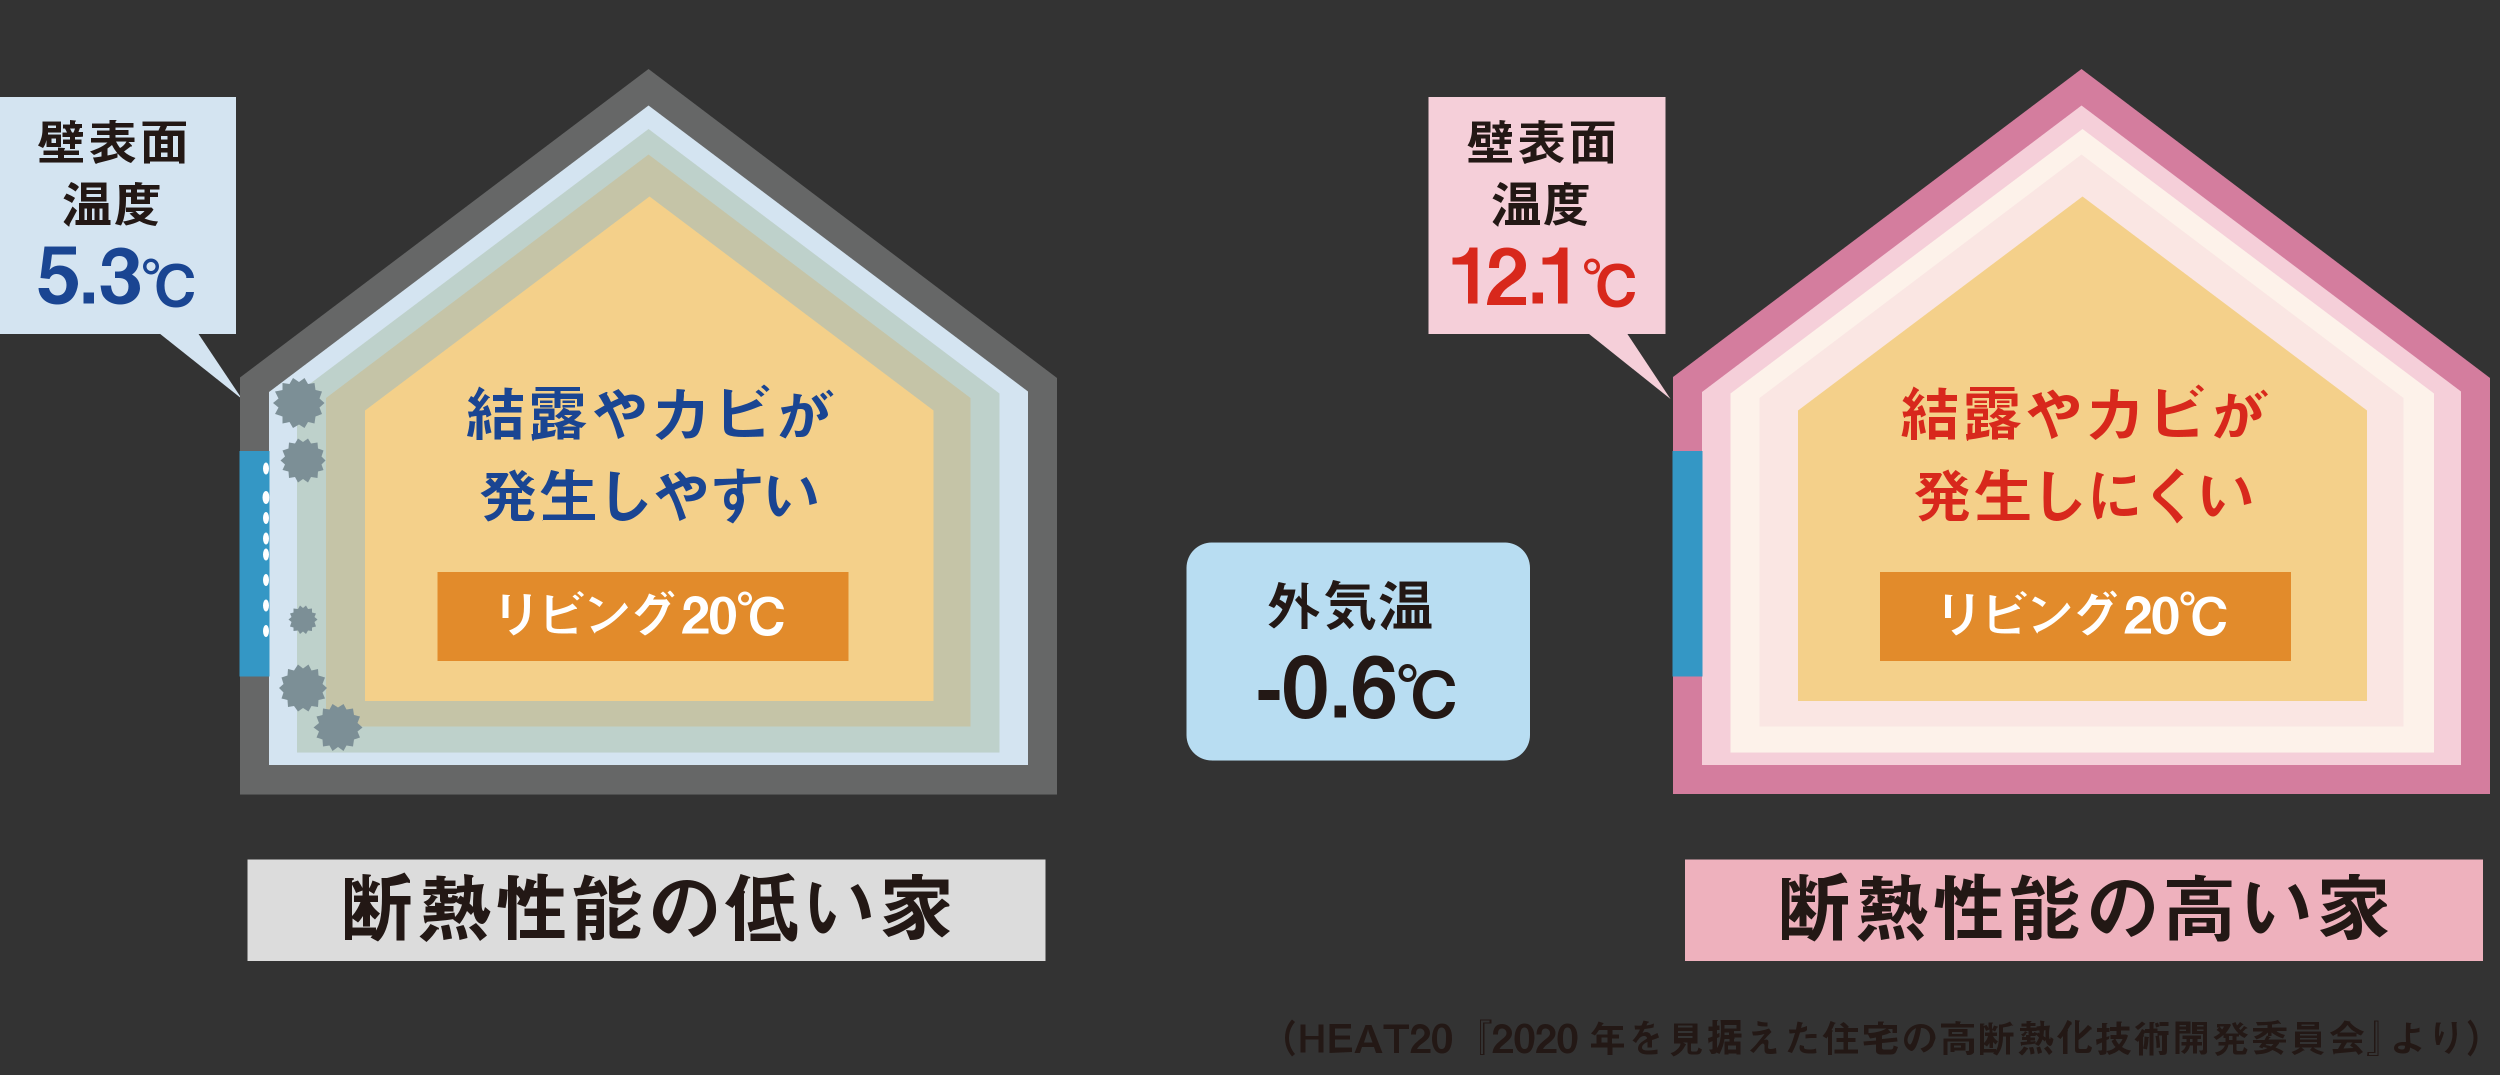 <?xml version="1.0" encoding="utf-8"?>
<!-- Generator: Adobe Illustrator 23.0.3, SVG Export Plug-In . SVG Version: 6.00 Build 0)  -->
<svg version="1.1" id="レイヤー_1" xmlns="http://www.w3.org/2000/svg" xmlns:xlink="http://www.w3.org/1999/xlink" x="0px"
	 y="0px" viewBox="0 0 500 215" style="enable-background:new 0 0 500 215;" xml:space="preserve">
<rect x="0" y="0" width="500" height="215" fill="#333333" stroke="none"/>
<style type="text/css">
	.st0{fill:#D4E4F1;}
	.st1{fill:#F5CFD9;}
	.st2{fill:#D47D9E;}
	.st3{fill:#666767;}
	.st4{fill:#BED1CB;}
	.st5{fill:#FDF2EA;}
	.st6{fill:#C5C4A7;}
	.st7{fill:#F4D08A;}
	.st8{fill:#FAE6E3;}
	.st9{fill:#DCDCDC;}
	.st10{fill:#231815;}
	.st11{fill:#EEB1BD;}
	.st12{fill:#1A4592;}
	.st13{fill:#D8281C;}
	.st14{fill:#7C8F96;}
	.st15{fill:#3497C5;}
	.st16{fill:#FFFFFF;}
	.st17{fill:#B8DDF2;}
	.st18{fill:#E28B2B;}
</style>
<polygon class="st0" points="48.4,79.8 26,62 36.5,62 "/>
<g>
	<rect x="-0.2" y="19.4" class="st0" width="47.4" height="47.4"/>
</g>
<g>
	<polygon class="st1" points="337.5,156.1 337.5,77 416.3,17.5 495,77 495,156.1 	"/>
	<path class="st2" d="M416.3,21.1l75.9,57.2V153H340.4V78.4L416.3,21.1 M416.3,13.8l-81.7,61.6v83.4H498V75.6L416.3,13.8L416.3,13.8
		z"/>
</g>
<g>
	<polygon class="st0" points="50.8,156.1 50.8,77 129.7,17.5 208.4,77 208.4,156.1 	"/>
	<path class="st3" d="M129.7,21.1l75.9,57.2V153H53.8V78.4L129.7,21.1 M129.7,13.8L48,75.5v83.4h163.4V75.6L129.7,13.8L129.7,13.8z"
		/>
</g>
<polygon class="st4" points="199.9,150.5 59.4,150.5 59.4,78.7 129.7,25.8 199.9,78.7 "/>
<g>
	<polygon class="st5" points="486.8,150.5 346.1,150.5 346.1,78.7 416.5,25.8 486.8,78.7 	"/>
</g>
<polygon class="st6" points="194.1,145.3 65.2,145.3 65.2,79.6 129.7,30.9 194.1,79.6 "/>
<polygon class="st7" points="186.7,140.2 73,140.2 73,82.1 129.9,39.3 186.7,82.1 "/>
<g>
	<polygon class="st8" points="480.7,145.3 351.9,145.3 351.9,79.6 416.3,30.9 480.7,79.6 	"/>
</g>
<polygon class="st7" points="473.4,140.2 359.6,140.2 359.6,82.1 416.5,39.3 473.4,82.1 "/>
<rect x="49.5" y="171.9" class="st9" width="159.6" height="20.3"/>
<g>
	<path class="st10" d="M81.9,176.6c-0.1,0-0.4-0.1-0.5-0.1c0,0-0.3,0.1-0.4,0.1c-0.6,0.2-1.8,0.5-3,0.6c0,0.5,0,1.4,0,2h4.1v1.7
		h-1.2v7.2h-1.6v-7.2H78c0,1.5-0.3,2.8-0.4,3.6c-0.4,1.5-0.9,2.8-2,3.8l-1.5-0.8c0.1-0.1,0.3-0.3,0.4-0.4h-4.1v0.9H69v-12.4h1.4
		c0.2,0,0.4,0,0.4,0.2c0,0.1,0,0.1-0.2,0.2c-0.1,0.1-0.2,0.1-0.2,0.2v0.3l1.2-0.4c0.5,0.8,0.7,1.1,0.9,1.5v-2.8l1.3,0.1
		c0.2,0,0.4,0,0.4,0.2c0,0.1,0,0.1-0.2,0.2c-0.1,0.1-0.2,0.1-0.2,0.2v2.2c0.4-0.6,0.5-1,0.7-1.6l1.3,0.5c0,0,0.2,0.1,0.2,0.3
		c0,0.1-0.1,0.1-0.4,0.2c-0.4,0.9-0.7,1.4-0.8,1.7l-1-0.6v0.9h1.8v1.3H74c0.2,0.4,0.6,1.2,2,2.3l-1,1.2c-0.4-0.3-0.6-0.5-1-1v2.4
		h-1.4v-2.1c-0.2,0.3-0.5,0.8-1,1.3l-1.1-0.8v1.8h4.7v0.6c0.6-1.1,1.2-2.3,1.2-6.9c0-0.9,0-1.5-0.1-3.6h1.1c1.3-0.3,2.5-0.6,3.5-1.1
		l1,1.4c0.1,0.1,0.1,0.2,0.1,0.3C82,176.6,82,176.6,81.9,176.6z M72.5,178.1l-1.3,0.5c-0.2-0.6-0.5-1.1-0.8-1.7v6.3
		c0.8-0.8,1.4-2,1.7-2.8h-1.3v-1.3h1.7L72.5,178.1L72.5,178.1z"/>
	<path class="st10" d="M87.4,185.9c-0.5,0.8-1.1,1.6-2.1,2.5l-1.4-1.1c0.9-0.7,1.6-1.5,2.2-2.5l1.5,0.7c0.1,0,0.2,0.1,0.2,0.3
		C87.9,185.9,87.7,185.9,87.4,185.9z M96.4,184.8c-0.1,0-1.4-0.1-1.7-2.4l-0.5,0.6c-0.3-0.3-0.6-0.6-0.8-0.8
		c-0.6,1.4-1.1,2.1-1.5,2.6l-1.3-0.9l0.2-0.1c-1.1,0.2-2.2,0.3-3.3,0.4c-0.2,0-1.3,0.1-1.5,0.1c-0.2,0-0.6,0-0.7,0.2
		c-0.1,0.2-0.2,0.2-0.2,0.2c-0.1,0-0.2-0.3-0.2-0.3l-0.2-1.3c0.6,0,1.2,0,2.6-0.1v-0.5h-2.2v-1.2h0.5l-0.9-0.9
		c0.8-0.3,1.3-0.7,1.5-1.4h-1.5v-1.2h2.6v-0.5h-2.2V176h2.2v-0.9l1.5,0.1c0.1,0,0.4,0,0.4,0.2c0,0.1-0.1,0.1-0.3,0.3v0.4h2.2v1.1
		h-2.2v0.5h2.5v-0.5l1.5-0.1c0-0.8,0-1.2-0.1-2.3l1.5,0.2c0.3,0,0.4,0.1,0.4,0.3c0,0.1,0,0.1-0.1,0.1c-0.2,0.2-0.2,0.2-0.2,0.2
		s0,1.1,0,1.4l2.4-0.2c-0.5,1.4-0.5,3-0.5,3.6c0,0.4,0,1.8,0.4,1.8c0.1,0,0.2-0.5,0.3-0.8l1.1,0.9C97.7,183.3,97.2,184.8,96.4,184.8
		z M88,180v-1.1h-1.7l1,0.4c0.1,0,0.2,0.1,0.2,0.2s-0.1,0.1-0.3,0.2c-0.5,1-1.1,1.3-1.5,1.5H87v-0.7l1.3,0.1
		C88.2,180.5,88,180.4,88,180z M88.7,188c-0.1-0.7-0.2-1.6-0.5-2.8l1.6-0.3c0.3,0.9,0.5,2.1,0.6,2.8L88.7,188z M91.2,180.4
		c-0.2,0.2-0.3,0.3-0.9,0.3h-1.1c-0.1,0-0.3,0-0.3,0v0.5h1.8v1.1h-1.8v0.4c0.6,0,1.1-0.1,2-0.2l0.1,0.9c0.9-0.9,1.2-1.8,1.4-2.5
		C91.9,180.9,91.6,180.6,91.2,180.4z M91.3,178.6v0.2h-1.7v0.4c0,0.3,0.1,0.3,0.4,0.3c0.4,0,0.4-0.1,0.5-0.5l1.1,0.3
		c0,0.1-0.1,0.3-0.1,0.6l0.6-0.8c0.1,0.1,0.4,0.3,0.6,0.4c0.1-0.5,0.1-0.8,0.1-1.1L91.3,178.6z M91.9,188c-0.1-0.8-0.3-1.6-0.7-2.6
		l1.5-0.4c0.5,0.9,0.7,2,0.8,2.6L91.9,188z M94.2,178.4c-0.1,0.9-0.1,1.5-0.3,2.3c0.2,0.2,0.5,0.4,0.7,0.7c0-0.8,0-1.5,0.1-3H94.2z
		 M96,188.2c-0.4-0.6-1-1.6-2.2-2.7l1.4-0.9c0.4,0.4,1.2,1.2,2.2,2.5L96,188.2z"/>
	<path class="st10" d="M104,187.7V186h3.4v-2.8h-2.5v-1.5h2.5v-2.4h-1.3c-0.2,0.5-0.5,1.4-1,2.1l-1.7-0.6c0.2-0.3,0.4-0.7,0.6-1
		c-0.1-0.1-0.3-0.6-0.7-0.9v9.1h-1.7v-9.9c0,0,0,0-0.1,0.1c0,0.9-0.1,2-0.4,3.4l-1.6-0.2c0.1-0.5,0.4-1.6,0.4-3.7l1.4,0.2
		c0.2,0,0.2,0,0.3,0.1V175l1.6,0.1c0.3,0,0.6,0.1,0.6,0.2s-0.1,0.2-0.2,0.3c-0.1,0.1-0.2,0.1-0.2,0.2v1.7l0.5-0.3
		c0.3,0.3,0.6,0.7,0.9,1c0.2-0.7,0.4-1.3,0.5-2.5l1.6,0.4c0.3,0.1,0.4,0.1,0.4,0.3c0,0.1-0.1,0.2-0.2,0.2c-0.1,0.1-0.1,0.1-0.2,0.2
		c-0.1,0.1-0.2,0.7-0.2,0.8h0.8v-2.9l1.6,0.1c0.4,0,0.5,0.1,0.5,0.2c0,0.1-0.1,0.2-0.2,0.3c-0.1,0.1-0.2,0.2-0.2,0.3v2.1h3.5v1.6
		h-3.5v2.4h2.8v1.5h-2.8v2.8h3.7v1.6H104V187.7z"/>
	<path class="st10" d="M120.2,179.4c-0.1-0.2-0.3-0.7-0.4-0.9c-0.8,0.1-3,0.4-3.2,0.5c-0.2,0-0.8,0.1-1,0.1c0,0-0.2,0.2-0.3,0.2
		c-0.1,0-0.2-0.2-0.2-0.3l-0.4-1.4c0.7,0,1,0,1.4-0.1c0.2-0.6,0.6-1.6,0.8-2.6l1.6,0.4c0.2,0,0.4,0.1,0.4,0.2s-0.1,0.1-0.2,0.1
		c-0.2,0-0.2,0.1-0.2,0.1c-0.2,0.5-0.5,1.2-0.8,1.6c0.9-0.1,1.1-0.1,1.4-0.2c-0.1-0.1-0.1-0.2-0.3-0.6l1.2-0.6
		c0.4,0.6,1.1,1.6,1.5,2.8L120.2,179.4z M119.6,188h-1.1l-0.6-1.4c0.1,0,0.8,0,1,0c0.2,0,0.3-0.2,0.3-0.4v-1h-2.1v2.9h-1.6v-8.3h5.3
		v7.2C120.9,187.6,120.3,188,119.6,188z M119.3,180.9h-2.1v0.9h2.1V180.9z M119.3,183.1h-2.1v0.9h2.1V183.1z M127.8,180.1
		c-0.2,0.3-0.5,0.8-1.2,0.8h-3c-1.2,0-1.8-0.3-1.8-1.1v-4.7l1.6,0.2c0.2,0,0.3,0.1,0.3,0.2s-0.1,0.1-0.1,0.2
		c-0.1,0.1-0.1,0.1-0.1,0.2v1.2c0.6-0.2,1.7-0.7,2.6-1.5l1,1.1c0,0,0.2,0.2,0.2,0.3c0,0.1-0.1,0.1-0.1,0.1h-0.3
		c-0.1,0-0.2,0-0.5,0.2c-0.1,0-1.1,0.6-2.9,1.4v0.5c0,0.3,0.2,0.4,0.4,0.4h2c0.3,0,0.4,0,0.7-1.4l1.5,0.7
		C128.3,179.2,128,179.7,127.8,180.1z M126.6,187.7h-3c-1.1,0-1.7-0.2-1.7-1.1v-5.2l1.5,0.2c0.2,0,0.3,0.1,0.3,0.2s-0.1,0.1-0.1,0.2
		c-0.1,0.1-0.1,0.1-0.1,0.2v1.4c0.7-0.4,2-1.2,2.7-2l1.2,0.9c0.1,0.1,0.2,0.2,0.2,0.3c0,0.1-0.1,0.1-0.3,0.1c-0.2,0-0.2,0-0.3,0.1
		c-0.7,0.5-2.3,1.6-3.5,2.2v0.6c0,0.3,0.2,0.4,0.4,0.4h2c0.3,0,0.4-0.1,0.5-0.4c0.2-0.3,0.2-0.5,0.3-0.9l1.4,0.7
		C127.9,187.2,127.4,187.7,126.6,187.7z"/>
	<path class="st10" d="M142.3,184.7c-1.1,1.7-2.8,2.4-3.6,2.7l-1.1-1.5c0.7-0.2,1.8-0.5,2.8-1.6c0.9-1.1,1.1-2.4,1.1-3.1
		c0-0.8-0.2-1.8-1.1-2.7c-0.9-0.9-2.1-1-2.7-1c-0.5,3.7-1.4,5.9-2,6.9c-0.4,0.9-1.1,2.3-2,2.3c-0.5,0-3.1-1.3-3.1-4.1
		c0-3.4,2.8-6.6,6.8-6.6c3.2,0,5.8,2.2,5.8,5.6C143.3,182.9,142.9,183.9,142.3,184.7z M134,178.9c-1.1,1-1.5,2.5-1.5,3.4
		c0,1.2,0.7,1.8,1,1.8c0.8,0,2.2-4,2.5-6.5C135.4,177.8,134.7,178.1,134,178.9z"/>
	<path class="st10" d="M149.8,175.7c0,0-0.2,0-0.2,0.1c-0.1,0.5-0.3,1-0.9,2.3c0.1,0.1,0.3,0.1,0.3,0.3v0.1
		c-0.1,0.1-0.2,0.2-0.2,0.3v9.4H147V181c-0.3,0.3-0.3,0.4-0.5,0.6l-1.5-0.9c0.9-1,2.1-2.5,3.1-5.9l1.6,0.5c0.1,0,0.4,0.1,0.4,0.3
		C150,175.6,149.9,175.7,149.8,175.7z M159.3,187.4c-0.1,0.5-0.5,0.9-0.9,0.9c-0.7,0-1.8-0.9-2.6-2.8c-0.7-1.6-1-3.6-1.2-4.7h-2.4
		v3.2c0.5-0.1,2.1-0.5,2.7-0.7l-0.1,1.6c-0.9,0.3-3.5,1.1-3.9,1.1c-0.4,0.1-0.4,0.1-0.5,0.2c-0.2,0.2-0.2,0.2-0.3,0.2
		c-0.1,0-0.1-0.2-0.2-0.3l-0.4-1.6c0.2,0,0.6-0.1,1.1-0.2v-9l1.1,0.3c2,0,4.9-0.6,6-1l1,1c0.1,0.2,0.2,0.3,0.2,0.4s-0.1,0.1-0.2,0.1
		s-0.3-0.1-0.4-0.1s-0.6,0.2-0.7,0.2c-0.5,0.1-1.1,0.2-1.7,0.3c0,0.5,0,1.5,0.1,2.7h2.7v1.5H156c0.1,0.7,0.3,2,0.9,3.5
		c0.2,0.6,0.5,1.4,0.9,1.4c0.1,0,0.2-0.6,0.2-1.4l1.4,0.7C159.6,186.1,159.3,187.3,159.3,187.4z M150.1,188.2v-1.5h6v1.5H150.1z
		 M154.2,176.8c-0.6,0.1-1.3,0.1-2.1,0.1v2.4h2.3C154.3,178,154.2,177.5,154.2,176.8z"/>
	<path class="st10" d="M164.6,186.7c-0.5,0-0.9-0.3-1.1-0.5c-1-1-1.5-2.9-1.5-5.8c0-2,0.2-3,0.4-4l1.6,0.5c0.1,0,0.3,0.1,0.3,0.3
		s-0.2,0.2-0.4,0.3c-0.2,0.8-0.3,1.7-0.3,3.4c0,3,0.7,3.6,1,3.6c0.5,0,1.2-1.6,1.4-2.4l1.2,1.1C166.7,185,165.8,186.7,164.6,186.7z
		 M172.4,183.9c-0.4-3.2-1.4-5-2.3-6.3l1.5-0.8c0.7,1,2.2,3,2.6,6.6L172.4,183.9z"/>
	<path class="st10" d="M188.4,187.5c-2-1.3-4.1-3.9-4.6-8h-0.4c-0.2,0.3-0.5,0.5-0.7,0.6c0.8,0.8,2.2,2.3,2.2,5.2
		c0,2.4-0.9,2.7-2.9,2.7l-0.8-2c0.2,0,0.8,0.1,1.1,0.1c0.9,0,0.9-0.6,0.8-1.5c-0.6,0.5-1.2,0.9-2.5,1.6c-1.2,0.7-2.1,0.9-2.9,1.2
		l-1.2-1.4c0.8-0.2,1.6-0.4,3.1-1.1c1.6-0.8,2.4-1.4,3.1-2.1c-0.1-0.3-0.2-0.4-0.3-0.6c-1.4,1.1-2.8,1.8-4.7,2.5l-1-1.4
		c0.7-0.1,1.3-0.3,2.5-0.7c1.3-0.5,2-1,2.5-1.4c-0.1-0.1-0.2-0.3-0.3-0.4c-1.6,0.9-2.6,1.2-3.3,1.4l-1.1-1.4
		c1.5-0.2,2.9-0.6,4.2-1.4h-1.8v-1.1h8.1v1.3h-2c0,0.5,0.1,1.1,0.6,2.3c0.7-0.6,1.5-1.4,2.3-2.2l1.3,1c0.1,0.1,0.2,0.2,0.2,0.4
		c0,0.1-0.1,0.2-0.2,0.2s-0.7,0.1-0.8,0.2c0,0-1.7,1.4-2.1,1.6c1,1.5,1.8,2.3,3.2,3.1L188.4,187.5z M187.9,178.9v-1.4h-9.2v1.4h-1.7
		v-3h5.4v-1.1h1.8c0.1,0,0.4,0,0.4,0.2c0,0.1-0.1,0.2-0.1,0.2c-0.1,0.1-0.1,0.2-0.1,0.3v0.4h5.3v3L187.9,178.9L187.9,178.9z"/>
</g>
<rect x="337" y="171.9" class="st11" width="159.6" height="20.3"/>
<g>
	<path class="st10" d="M369.4,176.6c-0.1,0-0.4-0.1-0.5-0.1c0,0-0.3,0.1-0.4,0.1c-0.6,0.2-1.8,0.5-3,0.6c0,0.5,0,1.4,0,2h4.1v1.7
		h-1.2v7.2h-1.8v-7.2h-1.2c0,1.5-0.3,2.8-0.5,3.6c-0.4,1.5-0.9,2.8-2,3.8l-1.5-0.8c0.2-0.1,0.3-0.3,0.5-0.4h-4.1v0.9h-1.4v-12.4h1.4
		c0.2,0,0.4,0,0.4,0.2c0,0.1,0,0.1-0.2,0.2c-0.1,0.1-0.2,0.1-0.2,0.2v0.3l1.2-0.4c0.5,0.8,0.7,1.1,0.9,1.5v-2.8l1.4,0.1
		c0.2,0,0.4,0,0.4,0.2c0,0.1,0,0.1-0.2,0.2c-0.1,0.1-0.2,0.1-0.2,0.2v2.2c0.4-0.6,0.5-1,0.7-1.6l1.3,0.5c0,0,0.2,0.1,0.2,0.3
		c0,0.1-0.1,0.1-0.4,0.2c-0.4,0.9-0.7,1.4-0.8,1.7l-1.1-0.6v0.9h1.8v1.3h-1.7c0.2,0.4,0.6,1.2,2,2.3l-1,1.2c-0.4-0.3-0.6-0.5-1-1
		v2.4h-1.4v-2.1c-0.2,0.3-0.5,0.8-1,1.3l-1.1-0.8v1.8h4.7v0.6c0.6-1.1,1.2-2.3,1.2-6.9c0-0.9,0-1.5-0.1-3.6h1.1
		c1.3-0.3,2.5-0.6,3.5-1.1l1,1.4c0.1,0.1,0.1,0.2,0.1,0.3C369.5,176.6,369.5,176.6,369.4,176.6z M360,178.1l-1.3,0.5
		c-0.2-0.6-0.4-1.1-0.8-1.7v6.3c0.8-0.8,1.4-2,1.7-2.8h-1.3v-1.3h1.7L360,178.1L360,178.1z"/>
	<path class="st10" d="M374.9,185.9c-0.5,0.8-1.1,1.6-2.1,2.5l-1.3-1.1c0.9-0.7,1.7-1.5,2.2-2.5l1.5,0.7c0.1,0,0.2,0.1,0.2,0.3
		C375.4,185.9,375.1,185.9,374.9,185.9z M383.9,184.8c-0.1,0-1.3-0.1-1.7-2.4l-0.5,0.6c-0.3-0.3-0.6-0.6-0.8-0.8
		c-0.6,1.4-1,2.1-1.5,2.6l-1.3-0.9l0.2-0.1c-1.1,0.2-2.2,0.3-3.3,0.4c-0.2,0-1.3,0.1-1.5,0.1c-0.2,0-0.6,0-0.7,0.2
		c-0.2,0.2-0.2,0.2-0.2,0.2c-0.1,0-0.2-0.3-0.2-0.3l-0.2-1.3c0.6,0,1.2,0,2.6-0.1v-0.5h-2.2v-1.2h0.5l-0.9-0.9
		c0.8-0.3,1.3-0.7,1.5-1.4H372v-1.2h2.6v-0.5h-2.2V176h2.2v-0.9l1.5,0.1c0.1,0,0.5,0,0.5,0.2c0,0.1-0.2,0.1-0.3,0.3v0.4h2.2v1.1
		h-2.2v0.5h2.5v-0.5l1.5-0.1c0-0.8,0-1.2-0.1-2.3l1.5,0.2c0.3,0,0.4,0.1,0.4,0.3c0,0.1,0,0.1-0.1,0.1c-0.2,0.2-0.2,0.2-0.2,0.2
		s0,1.1,0,1.4l2.4-0.2c-0.5,1.4-0.5,3-0.5,3.6c0,0.4,0,1.8,0.4,1.8c0.1,0,0.2-0.5,0.3-0.8l1.1,0.9
		C385.1,183.3,384.6,184.8,383.9,184.8z M375.5,180v-1.1h-1.7l1,0.4c0.1,0,0.2,0.1,0.2,0.2s-0.1,0.1-0.3,0.2c-0.5,1-1.1,1.3-1.5,1.5
		h1.3v-0.7l1.3,0.1C375.7,180.5,375.5,180.4,375.5,180z M376.2,188c-0.1-0.7-0.2-1.6-0.5-2.8l1.6-0.3c0.3,0.9,0.5,2.1,0.6,2.8
		L376.2,188z M378.6,180.4c-0.2,0.2-0.3,0.3-0.9,0.3h-1c-0.1,0-0.3,0-0.3,0v0.5h1.8v1.1h-1.8v0.4c0.6,0,1.1-0.1,2-0.2l0.1,0.9
		c0.9-0.9,1.2-1.8,1.4-2.5C379.4,180.9,379,180.6,378.6,180.4z M378.7,178.6v0.2h-1.7v0.4c0,0.3,0.1,0.3,0.4,0.3
		c0.4,0,0.4-0.1,0.5-0.5l1.1,0.3c0,0.1-0.1,0.3-0.1,0.6l0.6-0.8c0.1,0.1,0.4,0.3,0.6,0.4c0.1-0.5,0.1-0.8,0.1-1.1L378.7,178.6z
		 M379.3,188c-0.1-0.8-0.3-1.6-0.7-2.6l1.5-0.4c0.5,0.9,0.7,2,0.8,2.6L379.3,188z M381.6,178.4c-0.1,0.9-0.1,1.5-0.3,2.3
		c0.2,0.2,0.5,0.4,0.7,0.7c0-0.8,0-1.5,0.1-3H381.6z M383.5,188.2c-0.4-0.6-1-1.6-2.2-2.7l1.3-0.9c0.5,0.4,1.2,1.2,2.2,2.5
		L383.5,188.2z"/>
	<path class="st10" d="M391.5,187.7V186h3.4v-2.8h-2.5v-1.5h2.5v-2.4h-1.3c-0.2,0.5-0.5,1.4-1,2.1l-1.7-0.6c0.2-0.3,0.5-0.7,0.6-1
		c-0.1-0.1-0.3-0.6-0.7-0.9v9.1H389v-9.9c0,0,0,0-0.1,0.1c0,0.9-0.1,2-0.4,3.4l-1.6-0.2c0.1-0.5,0.4-1.6,0.4-3.7l1.4,0.2
		c0.2,0,0.2,0,0.3,0.1V175l1.6,0.1c0.3,0,0.6,0.1,0.6,0.2s-0.1,0.2-0.2,0.3c-0.1,0.1-0.2,0.1-0.2,0.2v1.7l0.5-0.3
		c0.3,0.3,0.6,0.7,0.9,1c0.2-0.7,0.4-1.3,0.5-2.5l1.6,0.4c0.3,0.1,0.4,0.1,0.4,0.3c0,0.1-0.1,0.2-0.2,0.2c-0.1,0.1-0.1,0.1-0.2,0.2
		c-0.1,0.1-0.2,0.7-0.2,0.8h0.8v-2.9l1.6,0.1c0.4,0,0.5,0.1,0.5,0.2c0,0.1-0.1,0.2-0.2,0.3c-0.1,0.1-0.2,0.2-0.2,0.3v2.1h3.5v1.6
		h-3.5v2.4h2.8v1.5h-2.8v2.8h3.7v1.6h-8.9V187.7z"/>
	<path class="st10" d="M407.7,179.4c-0.1-0.2-0.3-0.7-0.4-0.9c-0.8,0.1-2.9,0.4-3.2,0.5c-0.2,0-0.8,0.1-1,0.1c0,0-0.2,0.2-0.3,0.2
		c-0.1,0-0.2-0.2-0.2-0.3l-0.4-1.4c0.7,0,1,0,1.4-0.1c0.2-0.6,0.6-1.6,0.8-2.6l1.6,0.4c0.2,0,0.4,0.1,0.4,0.2s-0.1,0.1-0.2,0.1
		c-0.2,0-0.2,0.1-0.2,0.1c-0.2,0.5-0.5,1.2-0.8,1.6c0.9-0.1,1.1-0.1,1.4-0.2c-0.1-0.1-0.1-0.2-0.3-0.6l1.2-0.6
		c0.4,0.6,1.1,1.6,1.5,2.8L407.7,179.4z M407.1,188H406l-0.6-1.4c0.1,0,0.8,0,1,0c0.2,0,0.3-0.2,0.3-0.4v-1h-2.1v2.9H403v-8.3h5.3
		v7.2C408.4,187.6,407.8,188,407.1,188z M406.7,180.9h-2.1v0.9h2.1V180.9z M406.7,183.1h-2.1v0.9h2.1V183.1z M415.3,180.1
		c-0.2,0.3-0.5,0.8-1.2,0.8h-2.9c-1.2,0-1.8-0.3-1.8-1.1v-4.7l1.6,0.2c0.2,0,0.3,0.1,0.3,0.2s-0.1,0.1-0.1,0.2
		c-0.1,0.1-0.1,0.1-0.1,0.2v1.2c0.6-0.2,1.7-0.7,2.6-1.5l1,1.1c0,0,0.2,0.2,0.2,0.3c0,0.1-0.1,0.1-0.1,0.1h-0.3
		c-0.1,0-0.2,0-0.5,0.2c-0.1,0-1.1,0.6-3,1.4v0.5c0,0.3,0.2,0.4,0.4,0.4h2c0.3,0,0.4,0,0.7-1.4l1.5,0.7
		C415.7,179.2,415.5,179.7,415.3,180.1z M414.1,187.7h-2.9c-1.1,0-1.7-0.2-1.7-1.1v-5.2l1.5,0.2c0.2,0,0.3,0.1,0.3,0.2
		s-0.1,0.1-0.1,0.2c-0.1,0.1-0.1,0.1-0.1,0.2v1.4c0.7-0.4,2-1.2,2.7-2l1.2,0.9c0.1,0.1,0.2,0.2,0.2,0.3c0,0.1-0.1,0.1-0.3,0.1
		s-0.2,0-0.3,0.1c-0.7,0.5-2.3,1.6-3.5,2.2v0.6c0,0.3,0.2,0.4,0.4,0.4h2c0.3,0,0.4-0.1,0.5-0.4c0.2-0.3,0.2-0.5,0.3-0.9l1.4,0.7
		C415.4,187.2,414.8,187.7,414.1,187.7z"/>
	<path class="st10" d="M429.8,184.7c-1.1,1.7-2.8,2.4-3.6,2.7l-1.1-1.5c0.7-0.2,1.8-0.5,2.8-1.6c0.9-1.1,1.1-2.4,1.1-3.1
		c0-0.8-0.2-1.8-1.1-2.7c-0.9-0.9-2.1-1-2.6-1c-0.5,3.7-1.4,5.9-2,6.9c-0.5,0.9-1.1,2.3-2,2.3c-0.5,0-3.1-1.3-3.1-4.1
		c0-3.4,2.8-6.6,6.8-6.6c3.2,0,5.8,2.2,5.8,5.6C430.7,182.9,430.3,183.9,429.8,184.7z M421.5,178.9c-1.1,1-1.5,2.5-1.5,3.4
		c0,1.2,0.7,1.8,1,1.8c0.8,0,2.2-4,2.5-6.5C422.9,177.8,422.2,178.1,421.5,178.9z"/>
	<path class="st10" d="M433.4,177.3V176h5.6v-1.1l1.8,0.2c0.1,0,0.4,0,0.4,0.2c0,0.1-0.1,0.1-0.2,0.2s-0.2,0.1-0.2,0.2v0.4h5.5v1.3
		h-13V177.3z M444.3,188.3h-0.8l-0.7-1.5c0.1,0,0.6,0,0.8,0c0.5,0,0.6,0,0.6-0.5v-3.5h-8.6v5.3h-1.7v-6.6h12v5.4
		C445.9,187.8,445.3,188.3,444.3,188.3z M436.2,181v-3.1h7.4v3.1H436.2z M438.5,186.6v0.6H437v-3.6h6v3H438.5z M441.9,179.1h-4v0.8
		h4V179.1z M441.3,184.5h-2.8v0.8h2.8V184.5z"/>
	<path class="st10" d="M452.1,186.7c-0.5,0-0.9-0.3-1.1-0.5c-1-1-1.5-2.9-1.5-5.8c0-2,0.2-3,0.5-4l1.7,0.5c0.1,0,0.3,0.1,0.3,0.3
		s-0.2,0.2-0.4,0.3c-0.2,0.8-0.3,1.7-0.3,3.4c0,3,0.7,3.6,1,3.6c0.5,0,1.2-1.6,1.4-2.4l1.2,1.1C454.2,185,453.3,186.7,452.1,186.7z
		 M459.9,183.9c-0.4-3.2-1.4-5-2.3-6.3l1.5-0.8c0.7,1,2.2,3,2.6,6.6L459.9,183.9z"/>
	<path class="st10" d="M475.9,187.5c-2-1.3-4.1-3.9-4.6-8h-0.4c-0.2,0.3-0.5,0.5-0.7,0.6c0.8,0.8,2.2,2.3,2.2,5.2
		c0,2.4-0.9,2.7-2.9,2.7l-0.8-2c0.2,0,0.8,0.1,1.1,0.1c0.9,0,0.9-0.6,0.8-1.5c-0.6,0.5-1.2,0.9-2.5,1.6c-1.2,0.7-2.1,0.9-2.9,1.2
		L464,186c0.8-0.2,1.6-0.4,3.1-1.1c1.7-0.8,2.4-1.4,3.1-2.1c-0.1-0.3-0.2-0.4-0.3-0.6c-1.4,1.1-2.8,1.8-4.7,2.5l-1-1.4
		c0.7-0.1,1.3-0.3,2.5-0.7c1.3-0.5,2-1,2.5-1.4c-0.1-0.1-0.2-0.3-0.3-0.4c-1.6,0.9-2.6,1.2-3.3,1.4l-1.1-1.4
		c1.5-0.2,2.9-0.6,4.2-1.4h-1.8v-1.1h8.1v1.3h-2c0,0.5,0.1,1.1,0.6,2.3c0.7-0.6,1.5-1.4,2.3-2.2l1.3,1c0.1,0.1,0.2,0.2,0.2,0.4
		c0,0.1-0.1,0.2-0.1,0.2c-0.1,0-0.7,0.1-0.8,0.2c0,0-1.7,1.4-2.1,1.6c1,1.5,1.8,2.3,3.2,3.1L475.9,187.5z M475.3,178.9v-1.4h-9.2
		v1.4h-1.7v-3h5.4v-1.1h1.8c0.1,0,0.4,0,0.4,0.2c0,0.1-0.1,0.2-0.1,0.2c-0.1,0.1-0.2,0.2-0.2,0.3v0.4h5.3v3L475.3,178.9L475.3,178.9
		z"/>
</g>
<g>
	<path class="st12" d="M11.5,60.9c-2.3,0-3.7-1.4-3.8-3.3h2.1c0.1,0.7,0.7,1.5,1.7,1.5c1.1,0,1.8-0.8,1.8-2.1c0-1.5-1.1-2.2-2-2.2
		c-0.2,0-1,0-1.4,1l-1.8-0.2l0.8-6.3h6.3v1.6h-4.8l-0.3,2.3l-0.2,0.8c0.3-0.3,0.8-0.9,2.1-0.9c1.6,0,3.6,1.2,3.6,3.7
		C15.4,58.6,14.4,60.9,11.5,60.9z"/>
	<path class="st12" d="M16.7,60.7v-2.2h2.1v2.2H16.7z"/>
	<path class="st12" d="M24,60.9c-1.1,0-2.2-0.4-2.9-1.1c-0.6-0.6-0.8-1.1-1-2.7h2.1c0.1,1.5,0.8,2.2,1.7,2.2c1,0,1.8-0.7,1.8-2
		c0-1.2-0.8-1.7-2-1.7H23v-1.3h0.8c1,0,1.7-0.7,1.7-1.6c0-0.5-0.3-1.5-1.6-1.5c-1.6,0-1.7,1.4-1.7,2h-1.8c0-0.5,0.1-1.2,0.6-2.1
		c0.6-1,1.8-1.6,3.2-1.6c1.7,0,3.5,1,3.5,3c0,1.5-1,2.2-1.3,2.4c0.6,0.4,1.6,1,1.6,2.8C27.9,59.5,26.2,60.9,24,60.9z"/>
	<path class="st12" d="M28.6,53.3c0-0.9,0.7-1.6,1.6-1.6c0.9,0,1.6,0.7,1.6,1.6c0,0.9-0.7,1.6-1.6,1.6
		C29.3,54.9,28.6,54.1,28.6,53.3z M31.1,53.3c0-0.5-0.4-0.9-0.9-0.9c-0.5,0-0.9,0.4-0.9,0.9s0.4,0.9,0.9,0.9
		C30.7,54.2,31.1,53.8,31.1,53.3z M37.3,55.5C37,54,35.6,54,35.4,54c-1.3,0-2.5,1-2.5,3.1c0,2,1,3,2.3,3c0.5,0,1-0.2,1.5-0.6
		c0.4-0.4,0.4-0.6,0.5-1.1h1.6c-0.1,1.3-1.1,3.1-3.6,3.1c-2.7,0-3.9-2.1-3.9-4.3c0-2.2,1-4.5,4-4.5c2.4,0,3.4,1.5,3.5,2.9h-1.6V55.5
		z"/>
</g>
<g>
	<path class="st10" d="M9.6,26.5c0,0.1,0,0.3,0,0.4h2.6v2.5H9.3v-1.4c-0.2,0.8-0.4,1.2-0.7,1.6l-1-0.5c0.2-0.3,0.4-0.6,0.6-1.3
		c0.2-0.6,0.3-1.2,0.3-2c0-0.5,0-1.1,0-1.5h3.7v2.2H9.6V26.5z M7.9,32.5v-0.9h3.7V31H8.7v-0.9h2.9v-0.6l1.2,0.1c0.1,0,0.2,0,0.2,0.1
		s-0.1,0.1-0.1,0.2C12.8,30,12.8,30,12.8,30v0.1h3V31h-3v0.6h3.8v0.9C16.6,32.5,7.9,32.5,7.9,32.5z M11.2,25.1H9.6v0.5h1.6V25.1z
		 M11.2,27.7h-0.9v0.9h0.9V27.7z M15,27.4v0.5h1.3v0.9H15v1h-1v-1h-1.4v-0.9H14v-0.5h-1.5v-0.9h0.9c-0.2-0.4-0.3-0.6-0.4-0.8h-0.4
		v-0.8H14V24l1,0.1c0.1,0,0.2,0,0.2,0.1c0,0,0,0.1-0.1,0.1C15,24.4,15,24.4,15,24.4v0.4h1.4v0.8H16c-0.1,0.2-0.2,0.5-0.3,0.8h0.9
		v0.9C16.6,27.4,15,27.4,15,27.4z M14,25.7c0.1,0.2,0.2,0.4,0.4,0.8h0.3c0.1-0.3,0.2-0.4,0.3-0.8H14z"/>
	<path class="st10" d="M26.2,32.6c-0.6-0.2-2.5-1-3.8-3.6c-0.2,0.2-0.4,0.3-0.9,0.7v1.4c0.5-0.1,1.1-0.2,2-0.5v0.9
		c-0.8,0.3-2.2,0.7-3.9,1.1c-0.2,0.1-0.2,0.1-0.3,0.1c0,0.1,0,0.1-0.1,0.1s-0.1-0.2-0.2-0.2l-0.4-1.1c0.5,0,1-0.1,1.7-0.2v-1
		c-0.6,0.3-1,0.5-1.5,0.7L18,30.3c0.8-0.3,2.4-0.8,3.5-1.8h-3.3v-0.9h3.7V27h-2.5v-0.9h2.5v-0.5h-3.5v-0.9h3.5v-0.7L23,24
		c0.1,0,0.3,0,0.3,0.1c0,0.1,0,0.1-0.1,0.1l-0.1,0.1v0.3h3.6v0.9h-3.6v0.5h2.6V27h-2.6v0.5h3.8v0.9h-1.2l0.6,0.6
		c0,0,0.1,0.1,0.1,0.2s0,0.1-0.2,0.1c-0.1,0-0.1,0-0.2,0.1c-0.4,0.3-0.8,0.6-1.2,0.9c0.6,0.6,1.4,1,2.3,1.3L26.2,32.6z M23.2,28.3
		c0.2,0.4,0.5,0.9,0.8,1.3c0.4-0.2,1-0.7,1.3-1.3H23.2z"/>
	<path class="st10" d="M33.4,25.2c-0.1,0.4-0.3,0.7-0.4,0.9h3.9v6.6h-1.1v-0.4H30v0.4h-1.2v-6.6h2.9c0.2-0.5,0.3-0.7,0.4-0.9h-3.6
		v-0.9h8.7v0.9H33.4z M31,27.2h-1.1v4.2H31V27.2z M33.5,27.2h-1.3v0.7h1.3V27.2z M33.5,28.8h-1.3v0.8h1.3V28.8z M33.5,30.5h-1.3v0.9
		h1.3V30.5z M35.6,27.2h-1v4.2h1V27.2z"/>
	<path class="st10" d="M14.6,43.6c-0.1,0.2-0.7,1.2-0.7,1.4v0.2c0,0.1,0,0.1-0.1,0.1c-0.1,0-0.2-0.1-0.2-0.1l-0.9-0.8
		c0.5-0.6,1.3-2.1,1.8-3.1l0.9,0.8C15.1,42.6,14.9,43.1,14.6,43.6z M14.4,40.6c-0.4-0.3-1.1-0.6-1.7-0.9l0.6-1
		c0.7,0.3,1.3,0.6,1.7,0.9L14.4,40.6z M15.1,38.3c-0.5-0.4-1.2-0.8-1.5-0.9l0.6-1c0.6,0.2,1.3,0.6,1.6,1L15.1,38.3z M15.1,45v-1h0.7
		v-3.4h5.9v3.4h0.4v1H15.1z M16.2,40.3v-3.8h5.1v3.8H16.2z M17.4,41.7h-0.5V44h0.5V41.7z M20.2,37.5h-2.9V38h2.9V37.5z M20.2,38.8
		h-2.9v0.6h2.9V38.8z M18.9,41.7h-0.5V44h0.5V41.7z M20.5,41.7h-0.6V44h0.6V41.7z"/>
	<path class="st10" d="M30,37.9v0.6h1.6v0.9H30v1.4h-3.8v-1.4h-1c0,1,0,2.2-0.3,3.6c-0.2,1.1-0.4,1.5-0.7,2.1L23,44.8
		c0.2-0.4,0.4-0.7,0.5-1.3c0.3-1.1,0.4-2.3,0.4-3.9c0-0.8,0-1.7-0.1-2.6H27v-0.6l1.3,0.1c0,0,0.2,0,0.2,0.1c0,0.1,0,0.1-0.1,0.1
		c-0.1,0-0.1,0.1-0.1,0.1V37h3.6v0.9H30z M31.1,45.2c-1.3-0.2-2.2-0.4-3.2-1c-0.8,0.4-1.4,0.6-2.7,0.9l-0.6-0.8
		c0.8-0.1,1.4-0.3,2.4-0.6c-0.2-0.2-0.6-0.5-1.1-1l0.9-0.3h-1.6v-0.9h5.1l0.4,0.4c-0.5,0.8-1,1.2-1.8,1.8c0.6,0.2,1.2,0.5,2.7,0.6
		L31.1,45.2z M26.2,37.9h-1v0.6h1V37.9z M27.1,42.2c0.3,0.3,0.5,0.6,0.9,0.8c0.5-0.4,0.8-0.6,0.9-0.8H27.1z M28.9,37.9h-1.5v0.6h1.5
		V37.9z M28.9,39.3h-1.5v0.6h1.5V39.3z"/>
</g>
<g>
	<polygon class="st1" points="334.1,79.8 311.8,62 322.3,62 	"/>
</g>
<g>
	<rect x="285.7" y="19.4" class="st1" width="47.4" height="47.4"/>
</g>
<g>
	<path class="st13" d="M293.6,60.7v-7.8h-3.1v-1.4h0.9c0.8,0,2.2-0.5,2.5-2h1.6v11.2H293.6z"/>
	<path class="st13" d="M297.4,60.7c0.3-2,0.9-3.2,3.5-5c1.6-1.2,2.2-1.8,2.2-2.8c0-1-0.7-1.8-1.7-1.8c-1.5,0-1.6,1.6-1.6,2.5h-2
		c0-1,0.2-4.1,3.6-4.1c2.3,0,3.8,1.6,3.8,3.6c0,1.8-1.2,2.8-2.8,3.8c-1.5,1-1.8,1.4-2.4,2.5h5.2v1.6h-7.8V60.7z"/>
	<path class="st13" d="M306.5,60.7v-2.2h2.1v2.2H306.5z"/>
	<path class="st13" d="M311.6,60.7v-7.8h-3.1v-1.4h0.9c0.8,0,2.2-0.5,2.5-2h1.6v11.2H311.6z"/>
	<path class="st13" d="M316.8,53.3c0-0.9,0.7-1.6,1.6-1.6c0.9,0,1.6,0.7,1.6,1.6c0,0.9-0.7,1.6-1.6,1.6
		C317.5,54.9,316.8,54.1,316.8,53.3z M319.3,53.3c0-0.5-0.4-0.9-0.9-0.9s-0.9,0.4-0.9,0.9s0.4,0.9,0.9,0.9
		C318.9,54.2,319.3,53.8,319.3,53.3z M325.4,55.5c-0.3-1.5-1.6-1.5-1.8-1.5c-1.3,0-2.5,1-2.5,3.1c0,2,1,3,2.3,3c0.5,0,1-0.2,1.5-0.6
		c0.4-0.4,0.4-0.6,0.5-1.1h1.6c-0.1,1.3-1.1,3.1-3.6,3.1c-2.7,0-3.9-2.1-3.9-4.3c0-2.2,1-4.5,4-4.5c2.4,0,3.4,1.5,3.5,2.9h-1.6V55.5
		z"/>
</g>
<g>
	<path class="st10" d="M295.4,26.5c0,0.1,0,0.3,0,0.4h2.6v2.5h-2.8v-1.4c-0.2,0.8-0.4,1.2-0.7,1.6l-1-0.5c0.2-0.3,0.4-0.6,0.6-1.3
		c0.2-0.6,0.3-1.2,0.3-2c0-0.5,0-1.1,0-1.5h3.7v2.2h-2.7V26.5z M293.7,32.5v-0.9h3.7V31h-2.9v-0.9h2.9v-0.6l1.2,0.1
		c0.1,0,0.2,0,0.2,0.1s-0.1,0.1-0.1,0.2c-0.1,0.1-0.1,0.1-0.1,0.1v0.1h3V31h-3v0.6h3.8v0.9C302.4,32.5,293.7,32.5,293.7,32.5z
		 M297,25.1h-1.6v0.5h1.6V25.1z M297.1,27.7h-0.9v0.9h0.9V27.7z M300.9,27.4v0.5h1.3v0.9h-1.3v1h-1v-1h-1.4v-0.9h1.4v-0.5h-1.5v-0.9
		h0.9c-0.2-0.4-0.3-0.6-0.4-0.8h-0.4v-0.8h1.4V24l1,0.1c0.1,0,0.2,0,0.2,0.1c0,0,0,0.1-0.1,0.1c-0.1,0.1-0.1,0.1-0.1,0.1v0.4h1.3
		v0.8h-0.4c-0.1,0.2-0.2,0.5-0.3,0.8h0.9v0.9C302.4,27.4,300.9,27.4,300.9,27.4z M299.8,25.7c0.1,0.2,0.2,0.4,0.4,0.8h0.3
		c0.1-0.3,0.2-0.4,0.3-0.8H299.8z"/>
	<path class="st10" d="M312,32.6c-0.6-0.2-2.5-1-3.8-3.6c-0.2,0.2-0.4,0.3-0.9,0.7v1.4c0.5-0.1,1.1-0.2,2-0.5v0.9
		c-0.8,0.3-2.2,0.7-3.9,1.1c-0.2,0.1-0.2,0.1-0.3,0.1c0,0.1,0,0.1-0.1,0.1c-0.1,0-0.2-0.2-0.2-0.2l-0.4-1.1c0.5,0,1-0.1,1.7-0.2v-1
		c-0.6,0.3-1,0.5-1.5,0.7l-0.8-0.8c0.8-0.3,2.4-0.8,3.5-1.8h-3.3v-0.9h3.7V27h-2.5v-0.9h2.5v-0.5h-3.5v-0.9h3.5v-0.7l1.1,0.1
		c0.1,0,0.3,0,0.3,0.1c0,0.1,0,0.1-0.1,0.1l-0.1,0.1v0.3h3.6v0.9h-3.6v0.5h2.6V27h-2.6v0.5h3.8v0.9h-1.2L312,29c0,0,0.1,0.1,0.1,0.2
		s0,0.1-0.2,0.1c-0.1,0-0.1,0-0.2,0.1c-0.4,0.3-0.8,0.6-1.2,0.9c0.6,0.6,1.4,1,2.3,1.3L312,32.6z M309,28.3c0.2,0.4,0.5,0.9,0.8,1.3
		c0.4-0.2,1-0.7,1.3-1.3H309z"/>
	<path class="st10" d="M319.1,25.2c-0.1,0.4-0.3,0.7-0.4,0.9h3.9v6.6h-1.1v-0.4h-5.8v0.4h-1.1v-6.6h2.9c0.2-0.5,0.3-0.7,0.4-0.9
		h-3.7v-0.9h8.7v0.9H319.1z M316.8,27.2h-1.1v4.2h1.1V27.2z M319.2,27.2h-1.3v0.7h1.3V27.2z M319.2,28.8h-1.3v0.8h1.3V28.8z
		 M319.2,30.5h-1.3v0.9h1.3V30.5z M321.5,27.2h-1v4.2h1V27.2z"/>
	<path class="st10" d="M300.4,43.6c-0.1,0.2-0.7,1.2-0.7,1.4v0.2c0,0.1,0,0.1-0.1,0.1s-0.2-0.1-0.2-0.1l-0.9-0.8
		c0.5-0.6,1.3-2.1,1.8-3.1l0.9,0.8C301,42.6,300.7,43.1,300.4,43.6z M300.2,40.6c-0.4-0.3-1.1-0.6-1.7-0.9l0.6-1
		c0.7,0.3,1.3,0.6,1.7,0.9L300.2,40.6z M300.9,38.3c-0.5-0.4-1.2-0.8-1.5-0.9l0.6-1c0.6,0.2,1.3,0.6,1.6,1L300.9,38.3z M301,45v-1
		h0.7v-3.4h5.9v3.4h0.4v1H301z M302.1,40.3v-3.8h5.1v3.8H302.1z M303.2,41.7h-0.5V44h0.5V41.7z M306.1,37.5h-2.9V38h2.9V37.5z
		 M306.1,38.8h-2.9v0.6h2.9V38.8z M304.8,41.7h-0.5V44h0.5V41.7z M306.4,41.7h-0.6V44h0.6V41.7z"/>
	<path class="st10" d="M315.7,37.9v0.6h1.6v0.9h-1.6v1.4h-3.8v-1.4h-1c0,1,0,2.2-0.3,3.6c-0.2,1.1-0.4,1.5-0.7,2.1l-1.1-0.3
		c0.2-0.4,0.4-0.7,0.5-1.3c0.3-1.1,0.4-2.3,0.4-3.9c0-0.8,0-1.7-0.1-2.6h3.2v-0.6l1.3,0.1c0,0,0.2,0,0.2,0.1c0,0.1,0,0.1-0.1,0.1
		s-0.1,0.1-0.1,0.1V37h3.6v0.9H315.7z M317,45.2c-1.3-0.2-2.2-0.4-3.2-1c-0.8,0.4-1.4,0.6-2.7,0.9l-0.6-0.9c0.8-0.1,1.4-0.3,2.4-0.6
		c-0.2-0.2-0.6-0.5-1.1-1l0.9-0.3H311v-0.9h5.1l0.4,0.4c-0.5,0.8-1,1.2-1.8,1.8c0.6,0.2,1.2,0.5,2.7,0.6L317,45.2z M311.9,37.9h-1
		v0.6h1V37.9z M312.9,42.2c0.3,0.3,0.5,0.6,0.9,0.8c0.5-0.4,0.8-0.6,0.9-0.8H312.9z M314.6,37.9h-1.5v0.6h1.5V37.9z M314.6,39.3
		h-1.5v0.6h1.5V39.3z"/>
</g>
<g>
	<path class="st13" d="M381.9,84.6c-0.1,1.3-0.3,2.1-0.5,2.8l-1.1-0.2c0.3-1,0.5-2,0.5-3l1,0.1c0.2,0,0.2,0.1,0.2,0.1
		C382.1,84.4,382,84.5,381.9,84.6z M384.2,83.5l-0.1-0.5c-0.1,0-0.2,0-0.7,0.1V88h-1.2v-4.8c-0.3,0-0.7,0.1-0.7,0.1
		c-0.1,0-0.4,0-0.4,0.1l-0.2,0.2c-0.1,0-0.1-0.2-0.2-0.3l-0.2-1c0.1,0,0.8,0,0.9,0c0.4-0.4,0.6-0.7,0.7-0.9c-0.8-0.7-1.2-1-1.6-1.2
		l0.6-1c0.2,0.1,0.3,0.2,0.5,0.3c0.5-0.7,0.8-1.3,1.1-2.2l1,0.6l0.1,0.1c0,0.1,0,0.1-0.1,0.2c-0.2,0.1-0.2,0.1-0.3,0.3
		c-0.3,0.5-0.6,0.8-1,1.5c0.2,0.2,0.3,0.2,0.4,0.4c0.6-0.8,0.8-1.1,1.1-1.6l0.9,0.6l0.1,0.1c0,0.1-0.1,0.1-0.1,0.1
		c-0.2,0-0.2,0-0.3,0.2c-0.6,0.8-1.2,1.5-1.8,2.3c0.5,0,0.6,0,1-0.1c0-0.1-0.1-0.3-0.2-0.5l0.9-0.5c0.2,0.3,0.5,1.1,0.8,2
		L384.2,83.5z M384.1,86.8c-0.2-0.9-0.3-1.7-0.4-2.6l1-0.3c0.1,0.7,0.2,1.5,0.5,2.6L384.1,86.8z M389.1,80.2v1.2h2.1v1.1h-5.3v-1.1
		h1.8v-1.2h-2.3v-1.2h2.3v-1.5l1.4,0.1c0.1,0,0.2,0,0.2,0.1s-0.1,0.1-0.1,0.2c-0.1,0.1-0.1,0.2-0.1,0.2v0.9h2.3v1.2
		C391.3,80.2,389.1,80.2,389.1,80.2z M389.6,87.9v-0.5h-2.5v0.5h-1.3v-4.5h5.2v4.5H389.6z M389.6,84.6h-2.5v1.5h2.5V84.6z"/>
	<path class="st13" d="M397.8,87.2c-1.1,0.2-2.2,0.5-3.8,0.7c-0.3,0-0.3,0-0.3,0.1c-0.1,0.2-0.2,0.2-0.2,0.2c-0.1,0-0.1-0.1-0.2-0.4
		l-0.1-1h0.3v-2.1h0.7c0.2,0,0.5,0,0.5,0.1c0,0,0,0.1-0.1,0.2s-0.1,0.1-0.1,0.1v1.5c0.3,0,0.3,0,0.5-0.1v-2.5h-1.5v-2.3h4.1v2.3
		h-1.4v0.6h1.4v0.8h-1.4v0.9c0.7-0.1,1.1-0.2,1.7-0.4L397.8,87.2z M402.3,81.3v-1.5H399v1.8h-1.2v-2h-3.3v1.5h-1.2v-2.4h4.5v-0.5
		H394v-0.8h8.9v0.8H399v0.5h4.5v2.5C403.5,81.3,402.3,81.3,402.3,81.3z M396.6,82.7h-1.8v0.6h1.8V82.7z M394.9,80.6v-0.5h2.5v0.5
		H394.9z M394.9,81.5V81h2.5v0.5H394.9z M403.2,85.6c-0.2-0.1-0.2-0.1-0.4-0.1v2.4h-1.2v-0.3h-2v0.3h-1.2v-2.4h-0.1l-0.6-0.9
		c0.7-0.1,1.2-0.3,2.1-0.6c-0.3-0.3-0.5-0.4-0.6-0.6c-0.2,0.2-0.3,0.3-0.5,0.4l-0.8-0.6c0.4-0.3,1.2-0.8,1.7-1.7l0.9,0.4
		c0.1,0.1,0.2,0.1,0.2,0.1s0,0,0,0.1h2.1l0.4,0.5c-0.4,0.5-0.8,0.9-1.5,1.4c0.9,0.4,1.5,0.5,2.5,0.6L403.2,85.6z M400.6,84.7
		c-0.5,0.3-0.8,0.4-1.3,0.6h2.8C401.4,85,401.1,84.9,400.6,84.7z M399.4,80.6v-0.5h2.5v0.5H399.4z M399.4,81.5V81h2.5v0.5H399.4z
		 M401.6,86.1h-2v0.6h2V86.1z M399.6,83c0.2,0.2,0.5,0.4,0.9,0.6c0.2-0.1,0.4-0.3,0.8-0.6H399.6z"/>
	<path class="st13" d="M411.6,83.9l-0.5-1.3c0.2,0,0.5,0.1,0.7,0.1c1.4,0,2.4-0.8,2.4-1.6c0-0.7-0.7-0.9-1.1-0.9
		c-0.3,0-0.6,0.1-0.8,0.1c0.2,0.2,0.4,0.5,0.6,1l-1.3,0.6c-0.1-0.2-0.2-0.5-0.6-1.1c-0.6,0.3-0.9,0.4-1.7,0.8
		c0.9,1.8,1.5,3.4,2.3,5.6l-1.3,0.6c-0.8-3-1.5-4.5-2.1-5.5c-0.8,0.5-1.2,0.8-1.6,1.2l-1.1-1.2c0.2-0.1,0.4-0.2,2.1-1.2
		c-0.4-0.7-0.7-1.3-1.2-2l1.5-0.5c0.1-0.1,0.5-0.2,0.5,0c0,0.1-0.1,0.3-0.1,0.4c0,0,0.1,0.2,0.2,0.3c0.1,0.1,0.4,0.8,0.6,1.2
		c0.6-0.3,1-0.5,1.5-0.7c-0.6-0.8-0.9-1.1-1.2-1.3l1.2-0.6c0.3,0.4,0.6,0.6,1.2,1.4c0.4-0.1,0.9-0.3,1.5-0.3c1.1,0,2.5,0.6,2.5,2.2
		C415.7,83.8,412.7,83.9,411.6,83.9z"/>
	<path class="st13" d="M426.3,86.9c-0.5,0.6-1.1,0.8-2.5,0.8l-0.7-1.5c0.8,0.1,1,0.1,1.2,0.1c0.4,0,0.6-0.1,0.8-0.3
		c0.5-0.6,0.8-2.6,0.8-4.4h-2.6c-0.1,0.6-0.4,2-1.2,3.3c-1,1.8-2.3,2.6-3,3.1l-1.2-1c0.7-0.4,1.8-1,2.9-2.7c0.6-1.1,0.9-2.2,1-2.7
		h-3.4v-1.3h3.6c0-0.5,0.1-1.2,0.1-2.5l1.4,0.1c0.3,0,0.3,0.1,0.3,0.2c0,0.1,0,0.1-0.1,0.2c-0.1,0.1-0.1,0.1-0.1,0.3
		c0,0.5,0,0.8-0.1,1.6h3.9C427.6,84,426.8,86.1,426.3,86.9z"/>
	<path class="st13" d="M435.7,87.4c-3.6,0-4.1-0.6-4.1-2v-7.6l1.3,0.2c0.2,0,0.4,0.1,0.4,0.2s-0.1,0.1-0.1,0.2
		c-0.1,0.1-0.1,0.1-0.1,0.2v3c0.9-0.2,1.5-0.3,2.9-0.8c1.1-0.4,1.4-0.6,2.1-1l1,1c0,0,0.2,0.2,0.2,0.3c0,0,0,0.1-0.1,0.1h-0.3
		c-0.1,0-1.5,0.6-1.8,0.7c-2,0.7-3.1,0.9-3.9,1v2c0,0.7,0.1,1.1,2.2,1.1c1.7,0,3.3-0.2,4.1-0.3v1.6
		C438.7,87.3,437.3,87.4,435.7,87.4z M439,79.4c-0.3-0.4-0.7-0.7-1.1-1l0.6-0.5c0.4,0.3,0.8,0.6,1.2,1L439,79.4z M440.2,78.4
		c-0.3-0.4-0.7-0.7-1.1-1l0.6-0.5c0.4,0.3,0.8,0.6,1.1,1L440.2,78.4z"/>
	<path class="st13" d="M448.4,86.9c-0.3,0.3-0.6,0.5-1.4,0.5c-0.4,0-0.7,0-0.9,0l-0.3-1.3c0.2,0,0.5,0.1,0.8,0.1
		c0.4,0,0.6-0.1,0.8-0.3c0.5-0.7,0.6-2.3,0.6-2.9c0-0.9-0.2-1.2-1-1.2c-0.3,0-0.5,0-0.6,0.1c-0.6,2.6-1.2,4-2.4,5.8l-1.2-0.6
		c1.1-1.6,1.7-2.9,2.3-4.8c-0.6,0.2-1,0.4-1.6,0.6l-0.4-1.4c0.9-0.1,1.3-0.2,2.4-0.4c0.1-0.8,0.1-1.3,0.1-2.4l1.4,0.2
		c0.2,0,0.3,0.1,0.3,0.2c0,0,0,0.1-0.1,0.1c-0.1,0.1-0.1,0.1-0.2,0.3c-0.1,0.5-0.1,0.7-0.2,1.2c0.2,0,0.5-0.1,0.9-0.1
		c1.6,0,1.8,1.4,1.8,2.6C449.4,84.7,449,86.2,448.4,86.9z M450.7,84.1L450,83c0.4-0.1,0.7-0.1,0.7-0.4c0-0.3-0.5-1.3-1.7-2.9l1-0.7
		c0.6,0.7,2.3,2.7,2.3,4C452.2,83.8,451.2,84,450.7,84.1z M451.8,80.1c-0.3-0.4-0.6-0.7-0.9-1.1l0.6-0.5c0.3,0.3,0.7,0.7,0.9,1
		L451.8,80.1z M453,79.4c-0.2-0.4-0.5-0.7-0.9-1l0.6-0.5c0.3,0.3,0.6,0.6,0.9,1L453,79.4z"/>
	<path class="st13" d="M393.1,99.2c-0.7-0.3-1.1-0.6-1.8-1.2v0.6h-0.8v1.2h2.5v1.1h-2.5v1.7c0,0.3,0.1,0.4,0.4,0.4h1.2
		c0.3,0,0.5-0.5,0.6-1.2l1.1,0.7c-0.1,0.5-0.2,0.9-0.5,1.3c-0.2,0.2-0.4,0.4-1,0.4h-2.2c-0.6,0-1-0.3-1-0.9v-2.5h-1.2
		c-0.3,1.7-1.5,3-3.4,3.5l-0.8-1.1c2-0.3,2.8-1.3,3-2.4h-2.2v-1.1h2.3v-1.2h-0.6V98c-0.7,0.6-1.4,1.1-2.2,1.5l-1-0.9
		c0.7-0.3,1.3-0.7,2.1-1.2c-0.4-0.5-0.9-0.8-1.1-1l0.9-0.7H384v-1.1h4.1l0.3,0.3c-0.6,1.2-1.1,2-1.7,2.7h4c-1.1-1.1-1.7-2.3-2.2-3.2
		l1.2-0.5c0.1,0.4,0.3,0.8,0.5,1.1c0.4-0.4,0.6-0.7,0.9-1l0.9,0.6c0,0,0.1,0.1,0.1,0.2c0,0,0,0.1-0.1,0.1c-0.2,0-0.2,0-0.3,0.1
		c-0.5,0.5-0.7,0.7-0.9,0.9c0.2,0.2,0.3,0.3,0.5,0.5c0.4-0.5,0.7-0.8,1.1-1.2l0.9,0.5c0,0,0.2,0.1,0.2,0.2c0,0,0,0.1-0.1,0.1
		c0,0-0.2,0-0.3,0c-0.1,0-0.9,0.9-1.1,1.1c0.5,0.3,0.9,0.5,1.7,0.8L393.1,99.2z M385,95.6c0.4,0.3,0.6,0.6,0.9,0.9
		c0.3-0.4,0.4-0.6,0.6-0.9H385z M389.1,98.6h-1.1v1.2h1.1V98.6z"/>
	<path class="st13" d="M395.5,104.1v-1.2h4.6v-2.4h-2.8v-1.2h2.8v-2h-2.7c-0.3,0.6-0.6,1.1-1.1,1.8l-1.3-0.7
		c0.4-0.5,0.7-0.9,1.1-1.6c0.6-1.2,0.8-2.1,1-2.8l1.3,0.3c0.3,0.1,0.3,0.1,0.3,0.2s0,0.1-0.1,0.2c-0.2,0.1-0.2,0.1-0.3,0.2
		c-0.1,0.2-0.2,0.5-0.4,1h2.1v-2.1l1.5,0.1c0.2,0,0.3,0.1,0.3,0.2s0,0.1-0.1,0.2c-0.1,0.1-0.2,0.1-0.2,0.2v1.5h3.9v1.2h-3.9v2h2.8
		v1.2h-2.8v2.4h4.4v1.2h-10.5V104.1z"/>
	<path class="st13" d="M413.8,103.4c-1,0.7-2,0.8-2.5,0.8c-0.8,0-1.4-0.3-1.8-0.6c-0.6-0.5-0.8-1.1-0.8-4.1c0-0.7,0.1-4.4,0.1-5.2
		l1.6,0.2c0.3,0,0.4,0.1,0.4,0.2s-0.1,0.2-0.3,0.3c-0.1,0.3-0.3,3.6-0.3,4.9c0,0.6,0,1.7,0.2,2.2c0,0,0.3,0.5,1.1,0.5
		c0.7,0,2.4-0.4,3.6-2.8l1.2,1C415.8,101.5,415,102.6,413.8,103.4z"/>
	<path class="st13" d="M420.4,103.5l-0.9,0.4c-0.2-0.3-0.3-0.5-0.4-0.9c-0.4-1.1-0.5-2.3-0.5-3.3c0-0.8,0.1-1.7,0.2-2.5
		c0.2-1.3,0.3-2.1,0.5-2.8l1.2,0.4c0.1,0,0.3,0.1,0.3,0.2c0,0,0,0.1-0.1,0.1l-0.2,0.1c-0.2,0.1-0.7,2.4-0.7,4.2c0,0.2,0,1.1,0.2,1.6
		c0.1-0.3,0.2-0.4,0.5-0.8l0.7,0.4C420.7,101.7,420.5,102.7,420.4,103.5z M424.8,103.2c-2.3,0-2.7-0.6-2.8-2.7l1.3-0.2
		c0,1.1,0.1,1.5,1.3,1.5c1.4,0,2.4-0.3,2.8-0.4v1.5C426.9,103,426.1,103.2,424.8,103.2z M423.9,96.8c-0.1,0-0.6,0-1.3-0.1v-1.3
		c0.3,0,0.9,0.1,1.5,0.1c1.4,0,2.5-0.3,2.9-0.5v1.4C426.4,96.6,425.2,96.8,423.9,96.8z"/>
	<path class="st13" d="M436.4,95c-0.1,0-0.2,0-0.5,0.4c-0.3,0.3-1.4,1.4-2.8,2.6c-0.8,0.7-0.9,0.8-0.9,1c0,0.2,0.1,0.3,0.2,0.4
		c1.5,1.3,2.8,2.4,4.2,4.1l-1.2,1.2c-1.4-2.2-2.7-3.3-4.2-4.6c-0.5-0.4-0.6-0.8-0.6-1.1c0-0.5,0.4-1,0.8-1.3c1.7-1.5,2.8-2.6,3.9-4
		l1.1,0.9c0,0,0.3,0.2,0.3,0.3C436.7,95,436.7,95,436.4,95z"/>
	<path class="st13" d="M442.6,103.3c-0.4,0-0.7-0.2-0.9-0.4c-0.8-0.8-1.2-2.3-1.2-4.6c0-1.5,0.2-2.4,0.4-3.2l1.3,0.4
		c0.1,0,0.3,0.1,0.3,0.2s-0.1,0.2-0.3,0.3c-0.1,0.7-0.2,1.4-0.2,2.8c0,2.4,0.6,2.9,0.8,2.9c0.4,0,0.9-1.3,1.2-1.8l1,0.9
		C444.2,101.9,443.6,103.3,442.6,103.3z M448.8,101c-0.3-2.6-1.1-4-1.8-5l1.2-0.6c0.6,0.8,1.6,2.4,2.1,5.2L448.8,101z"/>
</g>
<g>
	<polygon class="st14" points="65.4,137.6 64.5,138.5 65,139.7 63.7,140 63.6,141.4 62.3,141.2 61.7,142.3 60.6,141.6 59.6,142.3 
		58.8,141.2 57.6,141.4 57.5,140 56.3,139.7 56.7,138.5 55.8,137.6 56.7,136.8 56.3,135.5 57.5,135.1 57.6,133.8 58.8,134.1 
		59.6,132.9 60.6,133.7 61.7,132.9 62.3,134.1 63.6,133.8 63.7,135.1 65,135.5 64.5,136.8 	"/>
</g>
<g>
	<polygon class="st14" points="72.5,145.5 71.5,146.3 72,147.5 70.8,147.9 70.6,149.3 69.3,149.1 68.7,150.2 67.6,149.4 66.5,150.2 
		65.9,149.1 64.6,149.3 64.5,147.9 63.3,147.5 63.8,146.3 62.7,145.5 63.8,144.6 63.3,143.3 64.5,143 64.6,141.7 65.9,141.9 
		66.5,140.8 67.6,141.5 68.7,140.8 69.3,141.9 70.6,141.7 70.8,143 72,143.3 71.5,144.6 	"/>
</g>
<g>
	<polygon class="st14" points="64.9,80.6 63.9,81.5 64.4,82.8 63.1,83.3 62.9,84.7 61.6,84.4 60.9,85.6 59.8,84.9 58.6,85.6 
		57.9,84.4 56.5,84.7 56.5,83.3 55,82.8 55.7,81.5 54.6,80.6 55.7,79.7 55,78.3 56.5,78 56.5,76.6 57.9,76.8 58.6,75.6 59.8,76.4 
		60.9,75.6 61.6,76.8 62.9,76.6 63.1,78 64.4,78.3 63.9,79.7 	"/>
</g>
<g>
	<polygon class="st14" points="65.1,92.1 64.3,92.9 64.7,94 63.6,94.3 63.5,95.6 62.2,95.4 61.6,96.5 60.6,95.8 59.6,96.5 59,95.4 
		57.8,95.6 57.7,94.3 56.5,94 57,92.9 56.1,92.1 57,91.3 56.5,90.1 57.7,89.7 57.8,88.5 59,88.7 59.6,87.7 60.6,88.4 61.6,87.7 
		62.2,88.7 63.5,88.5 63.6,89.7 64.7,90.1 64.3,91.3 	"/>
</g>
<g>
	<polygon class="st14" points="63.5,123.9 62.9,124.4 63.2,125.3 62.4,125.5 62.4,126.2 61.6,126.1 61.2,126.8 60.6,126.3 60,126.8 
		59.6,126.1 58.7,126.2 58.7,125.5 58,125.3 58.3,124.4 57.7,123.9 58.3,123.4 58,122.7 58.7,122.5 58.7,121.7 59.6,121.8 60,121.1 
		60.6,121.6 61.2,121.1 61.6,121.8 62.4,121.7 62.4,122.5 63.2,122.7 62.9,123.4 	"/>
</g>
<g>
	<rect x="47.9" y="90.2" class="st15" width="6" height="45.1"/>
</g>
<g>
	<rect x="334.5" y="90.2" class="st15" width="6" height="45.1"/>
</g>
<ellipse class="st16" cx="53.2" cy="99.5" rx="0.7" ry="1.3"/>
<ellipse class="st16" cx="53.2" cy="107.7" rx="0.6" ry="1.2"/>
<ellipse class="st16" cx="53.2" cy="110.9" rx="0.6" ry="1.2"/>
<ellipse class="st16" cx="53.2" cy="116" rx="0.6" ry="1.2"/>
<ellipse class="st16" cx="53.2" cy="121.1" rx="0.6" ry="1.2"/>
<ellipse class="st16" cx="53.2" cy="126.2" rx="0.6" ry="1.2"/>
<ellipse class="st16" cx="53.2" cy="103.6" rx="0.6" ry="1.2"/>
<ellipse class="st16" cx="53.2" cy="93.7" rx="0.6" ry="1.2"/>
<g>
	<path class="st12" d="M95,84.6c-0.1,1.3-0.3,2.1-0.5,2.8l-1.1-0.2c0.3-1,0.5-2,0.5-3l1,0.1c0.2,0,0.2,0.1,0.2,0.1
		C95.2,84.4,95.1,84.5,95,84.6z M97.3,83.5L97.2,83c-0.1,0-0.2,0-0.7,0.1V88h-1.2v-4.8c-0.3,0-0.7,0.1-0.7,0.1c-0.1,0-0.4,0-0.4,0.1
		L94,83.6c-0.1,0-0.1-0.2-0.2-0.3l-0.2-1c0.1,0,0.8,0,0.9,0c0.4-0.4,0.6-0.7,0.7-0.9c-0.8-0.7-1.2-1-1.6-1.2l0.6-1
		c0.2,0.1,0.3,0.2,0.5,0.3c0.5-0.7,0.8-1.3,1.1-2.2l1,0.6l0.1,0.1c0,0.1,0,0.1-0.1,0.2c-0.2,0.1-0.2,0.1-0.3,0.3
		c-0.3,0.5-0.6,0.8-1,1.5c0.2,0.2,0.3,0.2,0.4,0.4c0.6-0.8,0.8-1.1,1.1-1.6l0.9,0.6l0.1,0.1c0,0.1-0.1,0.1-0.1,0.1
		c-0.2,0-0.2,0-0.3,0.2c-0.6,0.8-1.2,1.5-1.8,2.3c0.5,0,0.6,0,1-0.1c0-0.1-0.1-0.3-0.2-0.5l0.9-0.5c0.2,0.3,0.5,1.1,0.8,2L97.3,83.5
		z M97.2,86.8c-0.2-0.9-0.3-1.7-0.4-2.6l1-0.3c0.1,0.7,0.2,1.5,0.5,2.6L97.2,86.8z M102.2,80.2v1.2h2.1v1.1h-5.3v-1.1h1.8v-1.2h-2.2
		v-1.2h2.3v-1.5l1.4,0.1c0.1,0,0.2,0,0.2,0.1s-0.1,0.1-0.1,0.2c-0.1,0.1-0.1,0.2-0.1,0.2v0.9h2.3v1.2
		C104.5,80.2,102.2,80.2,102.2,80.2z M102.7,87.9v-0.5h-2.5v0.5h-1.3v-4.5h5.2v4.5H102.7z M102.7,84.6h-2.5v1.5h2.5V84.6z"/>
	<path class="st12" d="M110.9,87.2c-1.1,0.2-2.2,0.5-3.8,0.7c-0.3,0-0.3,0-0.3,0.1c-0.1,0.2-0.2,0.2-0.2,0.2c-0.1,0-0.1-0.1-0.2-0.4
		l-0.1-1h0.3v-2.1h0.7c0.2,0,0.5,0,0.5,0.1c0,0,0,0.1-0.1,0.2c-0.1,0.1-0.1,0.1-0.1,0.1v1.5c0.3,0,0.3,0,0.5-0.1v-2.5h-1.3v-2.3h4.1
		v2.3h-1.4v0.6h1.4v0.8h-1.4v0.9c0.7-0.1,1.1-0.2,1.7-0.4L110.9,87.2z M115.4,81.3v-1.5h-3.3v1.8h-1.2v-2h-3.3v1.5h-1.2v-2.4h4.5
		v-0.5h-3.8v-0.8h8.9v0.8h-3.9v0.5h4.5v2.5C116.6,81.3,115.4,81.3,115.4,81.3z M109.7,82.7h-1.8v0.6h1.8V82.7z M108,80.6v-0.5h2.5
		v0.5H108z M108,81.5V81h2.5v0.5H108z M116.3,85.6c-0.2-0.1-0.2-0.1-0.4-0.1v2.4h-1.2v-0.3h-2v0.3h-1.2v-2.4h-0.1l-0.6-0.9
		c0.7-0.1,1.2-0.3,2.1-0.6c-0.3-0.3-0.5-0.4-0.6-0.6c-0.2,0.2-0.3,0.3-0.5,0.4l-0.8-0.6c0.4-0.3,1.2-0.8,1.7-1.7l0.9,0.4
		c0.1,0.1,0.2,0.1,0.2,0.1s0,0,0,0.1h2.1l0.4,0.5c-0.4,0.5-0.8,0.9-1.5,1.4c0.9,0.4,1.5,0.5,2.5,0.6L116.3,85.6z M113.8,84.7
		c-0.5,0.3-0.8,0.4-1.3,0.6h2.8C114.6,85,114.2,84.9,113.8,84.7z M112.5,80.6v-0.5h2.5v0.5H112.5z M112.5,81.5V81h2.5v0.5H112.5z
		 M114.8,86.1h-2v0.6h2V86.1z M112.8,83c0.2,0.2,0.5,0.4,0.9,0.6c0.2-0.1,0.4-0.3,0.8-0.6H112.8z"/>
	<path class="st12" d="M124.9,83.9l-0.5-1.3c0.2,0,0.5,0.1,0.7,0.1c1.4,0,2.4-0.8,2.4-1.6c0-0.7-0.7-0.9-1.1-0.9
		c-0.3,0-0.6,0.1-0.8,0.1c0.2,0.2,0.4,0.5,0.6,1l-1.3,0.6c-0.1-0.2-0.2-0.5-0.6-1.1c-0.6,0.3-0.9,0.4-1.7,0.8
		c0.9,1.8,1.5,3.4,2.3,5.6l-1.3,0.6c-0.8-3-1.5-4.5-2.1-5.5c-0.8,0.5-1.2,0.8-1.6,1.2l-1.1-1.2c0.2-0.1,0.4-0.2,2.1-1.2
		c-0.4-0.7-0.7-1.3-1.2-2l1.3-0.6c0.1-0.1,0.5-0.2,0.5,0c0,0.1-0.1,0.3-0.1,0.4c0,0,0.1,0.2,0.2,0.3c0.1,0.1,0.4,0.8,0.6,1.2
		c0.6-0.3,1-0.5,1.5-0.7c-0.6-0.8-0.9-1.1-1.2-1.3l1.2-0.6c0.3,0.4,0.6,0.6,1.2,1.4c0.4-0.1,0.9-0.3,1.5-0.3c1.1,0,2.5,0.6,2.5,2.2
		C128.9,83.8,125.8,83.9,124.9,83.9z"/>
	<path class="st12" d="M139.5,86.9c-0.5,0.6-1.1,0.8-2.5,0.8l-0.7-1.5c0.8,0.1,1,0.1,1.2,0.1c0.4,0,0.6-0.1,0.8-0.3
		c0.5-0.6,0.8-2.6,0.8-4.4h-2.6c-0.1,0.6-0.4,2-1.2,3.3c-1,1.8-2.3,2.6-3,3.1l-1.2-1c0.7-0.4,1.8-1,2.9-2.7c0.6-1.1,0.9-2.2,1-2.7
		h-3.4v-1.3h3.6c0-0.5,0.1-1.2,0.1-2.5l1.4,0.1c0.3,0,0.3,0.1,0.3,0.2c0,0.1,0,0.1-0.1,0.2c-0.1,0.1-0.1,0.1-0.1,0.3
		c0,0.5,0,0.8-0.1,1.6h3.9C140.7,84,140.1,86.1,139.5,86.9z"/>
	<path class="st12" d="M148.9,87.4c-3.6,0-4.1-0.6-4.1-2v-7.6l1.3,0.2c0.2,0,0.4,0.1,0.4,0.2s-0.1,0.1-0.1,0.2
		c-0.1,0.1-0.1,0.1-0.1,0.2v3c0.9-0.2,1.5-0.3,2.9-0.8c1.1-0.4,1.4-0.6,2.1-1l1,1c0,0,0.2,0.2,0.2,0.3c0,0,0,0.1-0.1,0.1h-0.3
		c0,0-1.5,0.6-1.8,0.7c-2,0.7-3.1,0.9-3.9,1v2c0,0.7,0.1,1.1,2.2,1.1c1.7,0,3.3-0.2,4.1-0.3v1.6C151.9,87.3,150.5,87.4,148.9,87.4z
		 M152.2,79.4c-0.3-0.4-0.7-0.7-1.1-1l0.6-0.5c0.4,0.3,0.8,0.6,1.2,1L152.2,79.4z M153.3,78.4c-0.3-0.4-0.7-0.7-1.1-1l0.6-0.5
		c0.4,0.3,0.8,0.6,1.1,1L153.3,78.4z"/>
	<path class="st12" d="M161.5,86.9c-0.3,0.3-0.6,0.5-1.4,0.5c-0.4,0-0.7,0-0.9,0l-0.3-1.3c0.2,0,0.5,0.1,0.8,0.1
		c0.4,0,0.6-0.1,0.8-0.3c0.5-0.7,0.6-2.3,0.6-2.9c0-0.9-0.2-1.2-1-1.2c-0.3,0-0.5,0-0.6,0.1c-0.6,2.6-1.2,4-2.4,5.8l-1.2-0.6
		c1.1-1.6,1.7-2.9,2.3-4.8c-0.6,0.2-1,0.4-1.6,0.6l-0.4-1.4c0.9-0.1,1.3-0.2,2.4-0.4c0.1-0.8,0.1-1.3,0.1-2.4l1.4,0.2
		c0.2,0,0.3,0.1,0.3,0.2c0,0,0,0.1-0.1,0.1c-0.1,0.1-0.1,0.1-0.2,0.3c-0.1,0.5-0.1,0.7-0.2,1.2c0.2,0,0.5-0.1,0.9-0.1
		c1.6,0,1.8,1.4,1.8,2.6C162.5,84.7,162.1,86.2,161.5,86.9z M163.9,84.1l-0.6-1.1c0.4-0.1,0.7-0.1,0.7-0.4c0-0.3-0.5-1.3-1.7-2.9
		l1-0.7c0.6,0.7,2.3,2.7,2.3,4C165.3,83.8,164.3,84,163.9,84.1z M164.9,80.1c-0.3-0.4-0.6-0.7-0.9-1.1l0.6-0.5
		c0.3,0.3,0.7,0.7,0.9,1L164.9,80.1z M166.1,79.4c-0.2-0.4-0.5-0.7-0.9-1l0.6-0.5c0.3,0.3,0.6,0.6,0.9,1L166.1,79.4z"/>
	<path class="st12" d="M106.2,99.2c-0.7-0.3-1.1-0.6-1.8-1.2v0.6h-0.8v1.2h2.5v1.1h-2.5v1.7c0,0.3,0.1,0.4,0.4,0.4h1.2
		c0.3,0,0.5-0.5,0.6-1.2l1.1,0.7c-0.1,0.5-0.2,0.9-0.5,1.3c-0.2,0.2-0.4,0.4-1,0.4h-2.2c-0.6,0-1-0.3-1-0.9v-2.5h-1.2
		c-0.3,1.7-1.5,3-3.4,3.5l-0.8-1.1c2-0.3,2.8-1.3,3-2.4h-2.2v-1.1h2.3v-1.2h-0.6V98c-0.7,0.6-1.4,1.1-2.2,1.5l-1-0.9
		c0.7-0.3,1.3-0.7,2.1-1.2c-0.4-0.5-0.9-0.8-1.1-1l0.9-0.7h-0.7v-1.1h4.1l0.3,0.3c-0.6,1.2-1.1,2-1.7,2.7h4
		c-1.1-1.1-1.7-2.3-2.2-3.2l1.2-0.5c0.1,0.4,0.3,0.8,0.5,1.1c0.4-0.4,0.6-0.7,0.9-1l0.9,0.6c0,0,0.1,0.1,0.1,0.2c0,0,0,0.1-0.1,0.1
		c-0.2,0-0.2,0-0.3,0.1c-0.5,0.5-0.7,0.7-0.9,0.9c0.2,0.2,0.3,0.3,0.5,0.5c0.4-0.5,0.7-0.8,1.1-1.2l0.9,0.5c0,0,0.2,0.1,0.2,0.2
		c0,0,0,0.1-0.1,0.1c0,0-0.2,0-0.3,0c-0.1,0-0.9,0.9-1.1,1.1c0.5,0.3,0.9,0.5,1.7,0.8L106.2,99.2z M98.1,95.6
		c0.4,0.3,0.6,0.6,0.9,0.9c0.3-0.4,0.4-0.6,0.6-0.9H98.1z M102.3,98.6h-1.1v1.2h1.1V98.6z"/>
	<path class="st12" d="M108.6,104.1v-1.2h4.6v-2.4h-2.8v-1.2h2.8v-2h-2.7c-0.3,0.6-0.6,1.1-1.1,1.8l-1.3-0.7
		c0.4-0.5,0.7-0.9,1.1-1.6c0.6-1.2,0.8-2.1,1-2.8l1.3,0.3c0.3,0.1,0.3,0.1,0.3,0.2s0,0.1-0.1,0.2c-0.2,0.1-0.2,0.1-0.3,0.2
		c-0.1,0.2-0.2,0.5-0.4,1h2.1v-2.1l1.5,0.1c0.2,0,0.3,0.1,0.3,0.2s0,0.1-0.1,0.2c-0.1,0.1-0.2,0.1-0.2,0.2v1.5h3.9v1.2h-3.9v2h2.8
		v1.2h-2.8v2.4h4.4v1.2h-10.5V104.1z"/>
	<path class="st12" d="M127,103.4c-1,0.7-2,0.8-2.5,0.8c-0.8,0-1.4-0.3-1.8-0.6c-0.6-0.5-0.8-1.1-0.8-4.1c0-0.7,0.1-4.4,0.1-5.2
		l1.6,0.2c0.3,0,0.4,0.1,0.4,0.2s-0.1,0.2-0.3,0.3c-0.1,0.3-0.3,3.6-0.3,4.9c0,0.6,0,1.7,0.2,2.2c0,0,0.3,0.5,1.1,0.5
		c0.7,0,2.4-0.4,3.6-2.8l1.2,1C129,101.5,128.3,102.6,127,103.4z"/>
	<path class="st12" d="M137.2,100.3l-0.5-1.3c0.2,0,0.5,0.1,0.7,0.1c1.4,0,2.4-0.8,2.4-1.6c0-0.7-0.7-0.9-1.1-0.9
		c-0.3,0-0.6,0.1-0.8,0.1c0.2,0.2,0.4,0.5,0.6,1l-1.3,0.6c-0.1-0.2-0.2-0.5-0.6-1.1c-0.6,0.3-0.9,0.4-1.7,0.8
		c0.9,1.8,1.5,3.4,2.3,5.6l-1.3,0.6c-0.8-3-1.5-4.5-2.1-5.5c-0.8,0.5-1.2,0.8-1.6,1.2l-1.1-1.2c0.2-0.1,0.4-0.2,2.1-1.2
		c-0.4-0.7-0.7-1.3-1.2-2l1.3-0.6c0.1-0.1,0.5-0.2,0.5,0c0,0.1-0.1,0.3-0.1,0.4c0,0,0.1,0.2,0.2,0.3c0.1,0.1,0.4,0.8,0.6,1.2
		c0.6-0.3,1-0.5,1.5-0.7c-0.6-0.8-0.9-1.1-1.2-1.3l1.2-0.6c0.3,0.4,0.6,0.6,1.2,1.4c0.4-0.1,0.9-0.3,1.5-0.3c1.1,0,2.5,0.6,2.5,2.2
		C141.2,100.2,138.1,100.3,137.2,100.3z"/>
	<path class="st12" d="M148.5,96.8v1.7c0.1,0.3,0.3,0.7,0.3,1.5c0,0.3-0.1,1.2-0.6,2.4c-0.6,1.1-1.2,1.8-1.6,2.3l-1.3-0.7
		c0.7-0.5,1.5-1.1,1.7-2.1c-0.3,0.1-0.4,0.1-0.6,0.1c-0.3,0-0.7-0.1-1-0.4c-0.5-0.4-0.6-1.1-0.6-1.7c0-1.3,0.7-2.3,2-2.3
		c0.2,0,0.4,0,0.6,0.1v-0.9c-1.1,0.1-3,0.2-4.5,0.4v-1.4c0.8,0,1.8,0,4.5-0.1c0-0.4,0-1-0.1-2l1.3,0.1c0.3,0,0.3,0,0.3,0.2
		c0,0.1,0,0.1-0.1,0.2s-0.1,0.1-0.1,0.1v1.2c1.7-0.1,2.1-0.1,3.4-0.2v1.3C150.9,96.7,150.1,96.7,148.5,96.8z M147.1,99
		c-0.1-0.1-0.3-0.2-0.4-0.2c-0.5,0-0.8,0.4-0.8,1.1c0,0.7,0.4,1,0.7,1s0.8-0.3,0.8-1.1C147.4,99.6,147.4,99.3,147.1,99z"/>
	<path class="st12" d="M155.8,103.3c-0.4,0-0.7-0.2-0.9-0.4c-0.8-0.8-1.2-2.3-1.2-4.6c0-1.5,0.2-2.4,0.4-3.2l1.3,0.4
		c0.1,0,0.3,0.1,0.3,0.2s-0.1,0.2-0.3,0.3c-0.1,0.7-0.2,1.4-0.2,2.8c0,2.4,0.6,2.9,0.8,2.9c0.4,0,0.9-1.3,1.2-1.8l1,0.9
		C157.3,101.9,156.7,103.3,155.8,103.3z M161.9,101c-0.3-2.6-1.1-4-1.8-5l1.2-0.6c0.6,0.8,1.6,2.4,2.1,5.2L161.9,101z"/>
</g>
<path class="st10" d="M258.4,211.3c-0.4-0.5-1.4-1.7-1.4-3.7s0.9-3.2,1.4-3.7l0.6,0.5c-0.4,0.5-1.2,1.5-1.2,3.2
	c0,1.7,0.8,2.7,1.2,3.2L258.4,211.3z"/>
<path class="st10" d="M263.7,210.6v-2.7h-2.6v2.6h-1v-5.6h1v2.3h2.6v-2.3h1v5.6h-1V210.6z"/>
<path class="st10" d="M265.9,210.6v-5.8h4.3v0.9H267v1.4h3v0.8h-3v1.6h3.4v0.9L265.9,210.6L265.9,210.6z"/>
<path class="st10" d="M275.2,210.6l-0.4-1.2h-2.4l-0.4,1.2h-1.1l2.2-5.6h1.2l2.2,5.6H275.2z M273.7,206.3l-0.1-0.5l-0.1,0.5
	l-0.7,2.2h1.7L273.7,206.3z"/>
<path class="st10" d="M279.8,205.8v4.8h-1v-4.8h-2.1v-0.9h5.1v0.9H279.8z"/>
<path class="st10" d="M282.1,210.6c0.1-1,0.5-1.6,1.7-2.6c0.8-0.6,1.1-0.9,1.1-1.4s-0.4-0.9-0.9-0.9c-0.8,0-0.8,0.8-0.8,1.2h-1
	c0-0.5,0.1-2.1,1.8-2.1c1.1,0,2,0.8,2,1.8c0,0.9-0.6,1.4-1.4,2c-0.7,0.5-0.9,0.7-1.2,1.2h2.7v0.8h-3.9V210.6z"/>
<path class="st10" d="M288.4,210.7c-1.8,0-2-2.2-2-2.9c0-0.9,0.2-3.1,2-3.1c0.7,0,1.2,0.3,1.5,0.8c0.4,0.6,0.5,1.3,0.5,2.2
	C290.4,208.4,290.3,210.7,288.4,210.7z M288.3,205.5c-0.5,0-0.9,0.4-0.9,2.1c0,1.8,0.4,2.2,0.9,2.2c0.6,0,0.9-0.4,0.9-2.2
	C289.3,205.9,288.8,205.5,288.3,205.5z"/>
<path class="st10" d="M298.2,204.7h-1.3v6.3h-0.9v-7.1h2.3V204.7z M297.9,204.1h-1.7v6.7h0.4v-6.3h1.3V204.1z"/>
<path class="st10" d="M298.5,210.6c0.1-1,0.5-1.6,1.7-2.6c0.8-0.6,1.1-0.9,1.1-1.4s-0.4-0.9-0.9-0.9c-0.8,0-0.8,0.8-0.8,1.2h-1
	c0-0.5,0.1-2.1,1.8-2.1c1.1,0,2,0.8,2,1.8c0,0.9-0.6,1.4-1.3,2s-0.9,0.7-1.2,1.2h2.7v0.8h-4V210.6z"/>
<path class="st10" d="M304.9,210.7c-1.8,0-2-2.2-2-2.9c0-0.9,0.2-3.1,2-3.1c0.7,0,1.2,0.3,1.5,0.8c0.4,0.6,0.5,1.3,0.5,2.2
	C306.8,208.4,306.7,210.7,304.9,210.7z M304.9,205.5c-0.5,0-0.9,0.4-0.9,2.1c0,1.8,0.4,2.2,0.9,2.2c0.6,0,0.9-0.4,0.9-2.2
	C305.8,205.9,305.4,205.5,304.9,205.5z"/>
<path class="st10" d="M307.2,210.6c0.1-1,0.5-1.6,1.7-2.6c0.8-0.6,1.1-0.9,1.1-1.4s-0.4-0.9-0.9-0.9c-0.8,0-0.8,0.8-0.8,1.2h-1
	c0-0.5,0.1-2.1,1.8-2.1c1.1,0,2,0.8,2,1.8c0,0.9-0.6,1.4-1.3,2c-0.7,0.5-0.9,0.7-1.2,1.2h2.7v0.8h-4V210.6z"/>
<path class="st10" d="M313.5,210.7c-1.8,0-2-2.2-2-2.9c0-0.9,0.2-3.1,2-3.1c0.7,0,1.2,0.3,1.5,0.8c0.4,0.6,0.5,1.3,0.5,2.2
	C315.4,208.4,315.3,210.7,313.5,210.7z M313.5,205.5c-0.5,0-0.9,0.4-0.9,2.1c0,1.8,0.4,2.2,0.9,2.2c0.6,0,0.9-0.4,0.9-2.2
	C314.4,205.9,314,205.5,313.5,205.5z"/>
<path class="st10" d="M322.5,209.5v1.5h-1v-1.5h-3.3v-0.8h1.1v-1.8h2.2v-0.9h-1.7c-0.4,0.7-0.7,0.9-0.8,1.1l-0.8-0.4
	c0.7-0.7,1.2-1.5,1.5-2.4l0.9,0.3c0,0,0.1,0,0.1,0.1v0.1c0,0-0.1,0-0.2,0.1l-0.2,0.3h4.3v0.8h-2.1v0.9h1.3v0.8h-1.4v1h2.4v0.8h-2.3
	V209.5z M321.5,207.5h-1.2v1h1.2V207.5z"/>
<path class="st10" d="M330.4,208c0,0.3,0,1.2,0,1.5h-0.9c0-0.4,0-0.8,0-1.1c-0.3,0.1-1.1,0.5-1.1,1.1c0,0.5,0.6,0.6,1.1,0.6
	c0.7,0,1.3-0.1,2-0.2v0.9c-0.7,0.1-1.6,0.1-1.8,0.1c-0.4,0-1.3,0-1.8-0.5c-0.3-0.3-0.3-0.6-0.3-0.7c0-0.9,0.7-1.3,1.8-2
	c0-0.2-0.1-0.5-0.6-0.5c-0.7,0-1.2,0.7-1.6,1.4l-0.7-0.5c0.6-0.6,1-1.2,1.5-2.2c-0.4,0-0.7,0-1,0l-0.1-0.8c0.5,0,0.8,0.1,1.4,0
	c0.2-0.4,0.3-0.7,0.4-1l0.9,0.2c0,0,0.2,0,0.2,0.1c0,0,0,0.1-0.1,0.1l-0.2,0.1c0,0-0.2,0.4-0.2,0.5c0.7-0.1,1-0.2,1.5-0.4l-0.1,0.8
	c-0.7,0.2-1.3,0.2-1.8,0.3c-0.2,0.4-0.3,0.6-0.4,0.8c0.1,0,0.3-0.2,0.7-0.2c0.5,0,0.9,0.3,1,0.8c0.9-0.4,1-0.5,1.3-0.6l0.3,0.9
	C331.4,207.7,331,207.8,330.4,208z"/>
<path class="st10" d="M339.3,210.9h-1c-0.5,0-0.8-0.2-0.8-0.7v-1.7h-0.9l0.5,0.3l0.1,0.1v0.1c-0.1,0.1-0.2,0.1-0.2,0.2
	c-0.2,0.4-0.8,1.5-2.3,2.1l-0.6-0.7c0.2,0,0.8-0.2,1.3-0.7c0.5-0.4,0.7-0.9,0.7-1.2h-1.3v-4h4.7v4h-1.3v1.4c0,0.1,0.1,0.2,0.2,0.2
	h0.8c0.2,0,0.3,0,0.5-0.8l0.7,0.4C340.2,210.6,340,210.9,339.3,210.9z M338.5,205.1h-2.9v0.4h2.9V205.1z M338.5,206.2h-2.9v0.4h2.9
	V206.2z M338.5,207.2h-2.9v0.4h2.9V207.2z"/>
<path class="st10" d="M346.8,207.8v0.5h1.3v2.6h-0.8v-0.2h-1.6v0.2h-0.8v-2.6h1v-0.5h-1c-0.2,1.2-0.4,1.8-1,3l-0.6-0.3
	c-0.2,0.3-0.5,0.3-1,0.3l-0.5-0.9c0.2,0,0.3,0,0.4,0c0.2,0,0.3,0,0.3-0.2v-1.5c-0.1,0.1-0.4,0.2-0.5,0.2c0,0-0.1,0-0.1,0.1
	c-0.1,0.1-0.1,0.2-0.1,0.2c-0.1,0-0.1-0.1-0.1-0.2l-0.1-0.9c0.3-0.1,0.5-0.1,0.9-0.3v-1.1h-0.8v-0.9h0.8V204h0.8
	c0.3,0,0.3,0.1,0.3,0.1s0,0.1-0.1,0.1s-0.1,0.1-0.1,0.2v0.7h0.5v0.9h-0.5v0.8c0.2-0.1,0.4-0.2,0.5-0.2v0.8c-0.2,0.1-0.3,0.1-0.5,0.2
	v2c0.4-0.6,0.8-1.4,0.8-3.9c0-0.2,0-1-0.1-1.7h4v2.2h-1.3v0.5h1.5v0.8h-1.4V207.8z M345.8,206.5h-0.9c0,0.2,0,0.2,0,0.5h0.9V206.5z
	 M347.3,205h-2.4v0.7h2.4V205z M347.2,209.1h-1.6v0.8h1.6V209.1z"/>
<path class="st10" d="M355.3,210.7c-0.6,0.1-1.1,0.1-1.3,0.1c-0.8,0-1.1-0.2-1.1-0.9c0-0.1,0-0.7,0-0.8c0-0.2-0.2-0.4-0.3-0.4
	c-0.2,0-0.4,0.2-0.6,0.4c-0.4,0.4-0.9,1.1-1.3,1.5l-0.7-0.5c0.6-0.5,1-0.9,1.7-1.8c0.6-0.7,0.9-1.1,1.2-1.5
	c-1.1,0.3-1.6,0.3-2.3,0.3l-0.2-0.8c0.1,0,0.3,0,0.5,0c0.3,0,1.5-0.1,2.9-0.6l0.5,0.7c-0.7,0.7-0.8,0.8-1.5,1.6
	c0.2,0,0.3-0.1,0.4-0.1c0.2,0,0.5,0.1,0.5,0.5c0,0.2-0.1,0.9-0.1,1c0,0.3,0.1,0.4,0.5,0.4c0.4,0,0.7-0.1,1.1-0.2L355.3,210.7z
	 M353.5,205.3c-0.9,0-1.4,0-2-0.2v-0.9c0.7,0.2,1.2,0.3,2,0.3V205.3z"/>
<path class="st10" d="M360,206.5c-0.4,1.3-0.8,2.6-1.6,4.1l-0.9-0.3c0.5-0.7,0.9-1.6,1.5-3.7c-0.6,0.1-0.9,0.1-1.1,0.1l-0.1-0.8
	c0.1,0,0.2,0,0.6,0c0.1,0,0.6,0,0.8,0c0.1-0.5,0.2-1.1,0.3-1.6l0.9,0.2c0,0,0.2,0,0.2,0.1s0,0.1-0.1,0.1s-0.1,0.1-0.1,0.1
	c-0.1,0.3-0.1,0.6-0.2,0.8c0.4-0.1,0.9-0.3,1.2-0.4v0.8C361.2,206.3,360.9,206.4,360,206.5z M361.9,210.7c-1.4,0-2-0.4-2-1.2
	c0,0,0-0.3,0.1-0.5l0.8,0.2c0,0.1,0,0.3,0,0.3c0,0.1,0,0.2,0.1,0.2c0.2,0.2,0.8,0.2,1,0.2c0.7,0,1.1-0.1,1.3-0.2l0.1,0.9
	C363,210.7,362.6,210.7,361.9,210.7z M362.2,207.6c-0.5,0-1,0.1-1.1,0.1v-0.8c0.4,0,0.8-0.1,1.2-0.1c0.5,0,0.8,0,1,0v0.8
	C362.7,207.6,362.3,207.6,362.2,207.6z"/>
<path class="st10" d="M367.1,204.7c-0.1,0-0.1,0-0.2,0.1c-0.2,0.4-0.2,0.6-0.6,1.2c0.2,0.1,0.3,0.1,0.3,0.2c0,0,0,0.1-0.1,0.1
	s-0.1,0-0.1,0.1v4.6h-0.8v-3.7c-0.1,0.1-0.2,0.2-0.3,0.4l-0.8-0.5c0.8-0.8,1.2-1.8,1.6-3l0.8,0.3
	C367.1,204.5,367.1,204.5,367.1,204.7C367.1,204.6,367.1,204.7,367.1,204.7z M366.9,210.7v-0.8h1.8v-1.5h-1.4v-0.8h1.4v-1.2H367
	v-0.8h1.8c-0.2-0.2-0.5-0.5-0.8-0.7l0.7-0.5c0.5,0.3,0.9,0.8,1.1,1l-0.3,0.2h2.1v0.8h-2v1.2h1.5v0.8h-1.5v1.5h2v0.8H366.9z"/>
<path class="st10" d="M378.1,210.9h-2c-0.5,0-0.9-0.3-0.9-0.7v-1.3l-2.4,0.2l-0.1-0.8l2.5-0.2v-0.6c-0.6,0.1-1,0.2-1.2,0.2l-0.4-0.8
	h-0.8V205h2.8v-0.7h1c0.1,0,0.2,0,0.2,0.1c0,0.1-0.1,0.1-0.2,0.2v0.4h2.8v1.6h-0.9v-0.8h-0.9l0.5,0.6l0.1,0.1c0,0.1-0.2,0.1-0.3,0.1
	s-0.1,0-0.2,0.1c-0.4,0.2-1,0.3-1.3,0.4v0.7l3-0.3l0.1,0.8l-3.1,0.3v1c0,0.2,0.2,0.3,0.4,0.3h1.4c0.5,0,0.5-0.6,0.5-0.8l0.9,0.3
	C379.2,210.5,379.1,210.9,378.1,210.9z M373.7,205.8v0.8c0.3,0,0.6,0,1.2-0.1c1.2-0.2,1.8-0.5,2.4-0.8h-3.6V205.8z"/>
<path class="st10" d="M386.5,209.2c-0.6,0.8-1.4,1.2-1.8,1.3l-0.6-0.8c0.3-0.1,0.9-0.3,1.4-0.8s0.5-1.2,0.5-1.5
	c0-0.4-0.1-0.9-0.5-1.3c-0.5-0.5-1-0.5-1.3-0.5c-0.2,1.8-0.7,3-0.9,3.5c-0.2,0.5-0.6,1.1-1,1.1c-0.3,0-1.5-0.7-1.5-2.1
	c0-1.7,1.4-3.3,3.4-3.3c1.6,0,2.9,1.1,2.9,2.9C386.9,208.2,386.7,208.8,386.5,209.2z M382.3,206.3c-0.5,0.5-0.8,1.2-0.8,1.7
	c0,0.6,0.3,0.9,0.5,0.9c0.4,0,1-2.1,1.2-3.3C383,205.8,382.6,205.9,382.3,206.3z"/>
<path class="st10" d="M388.2,205.4v-0.7h2.9v-0.5l0.9,0.1c0,0,0.2,0,0.2,0.1c0,0,0,0.1-0.1,0.1s-0.1,0.1-0.1,0.1v0.2h2.8v0.7h-6.6
	V205.4z M393.8,211h-0.4l-0.3-0.8c0.1,0,0.3,0,0.4,0c0.2,0,0.3,0,0.3-0.2v-1.7h-4.3v2.7h-0.8v-3.3h6.1v2.8
	C394.6,210.8,394.3,211,393.8,211z M389.7,207.3v-1.5h3.8v1.5H389.7z M390.9,210.1v0.3h-0.8v-1.8h3v1.5H390.9z M392.5,206.4h-2.1
	v0.4h2.1V206.4z M392.2,209.1h-1.4v0.4h1.4V209.1z"/>
<path class="st10" d="M402.6,205.1c0,0-0.2,0-0.3,0c0,0-0.2,0-0.2,0.1c-0.3,0.1-0.9,0.2-1.5,0.3c0,0.2,0,0.7,0,1h2.1v0.8H402v3.6
	h-0.8v-3.6h-0.6c0,0.8-0.1,1.4-0.2,1.8c-0.2,0.8-0.5,1.3-1,2l-0.8-0.4c0.1-0.1,0.2-0.1,0.2-0.2h-2.1v0.5h-0.7v-6.3h0.7
	c0.1,0,0.2,0,0.2,0.1c0,0,0,0.1-0.1,0.1c-0.1,0-0.1,0.1-0.1,0.1v0.2l0.6-0.2c0.3,0.4,0.4,0.6,0.4,0.8v-1.3h0.7c0.1,0,0.2,0,0.2,0.1
	c0,0,0,0.1-0.1,0.1s-0.1,0.1-0.1,0.1v1.1c0.2-0.3,0.3-0.5,0.4-0.8l0.7,0.2c0,0,0.1,0,0.1,0.1s0,0.1-0.2,0.1
	c-0.2,0.5-0.3,0.7-0.4,0.8l-0.5-0.3v0.5h0.9v0.7h-0.8c0.1,0.2,0.3,0.6,1,1.1l-0.5,0.6c-0.2-0.2-0.3-0.3-0.5-0.5v1.2h-0.7v-1
	c-0.1,0.2-0.3,0.4-0.5,0.7l-0.6-0.4v0.9h2.4v0.3c0.3-0.6,0.6-1.1,0.6-3.5c0-0.4,0-0.8,0-1.7h0.5c0.6-0.1,1.2-0.3,1.7-0.6l0.5,0.7
	C402.7,204.9,402.7,204.9,402.6,205.1C402.7,205,402.7,205.1,402.6,205.1z M397.9,205.9l-0.7,0.3c-0.1-0.3-0.2-0.5-0.4-0.8v3.2
	c0.4-0.4,0.7-0.9,0.8-1.4H397v-0.7h0.9L397.9,205.9L397.9,205.9z"/>
<path class="st10" d="M405.4,209.9c-0.2,0.4-0.5,0.8-1,1.2l-0.7-0.6c0.5-0.3,0.8-0.7,1.1-1.2l0.7,0.3l0.1,0.1
	C405.7,209.8,405.6,209.9,405.4,209.9z M410,209.2c0,0-0.7-0.1-0.9-1.2l-0.2,0.3c-0.1-0.2-0.3-0.3-0.4-0.4c-0.3,0.7-0.5,1-0.8,1.3
	l-0.7-0.4l0.1-0.1c-0.5,0.1-1.1,0.2-1.6,0.2c-0.1,0-0.6,0.1-0.8,0.1c-0.1,0-0.3,0-0.3,0.1c-0.1,0.1-0.1,0.1-0.1,0.1
	c-0.1,0-0.1-0.1-0.1-0.2l-0.1-0.6c0.3,0,0.6,0,1.3-0.1V208h-1v-0.6h0.3l-0.5-0.5c0.4-0.2,0.7-0.3,0.8-0.7H404v-0.6h1.3v-0.3h-1v-0.6
	h1v-0.5h0.8c0,0,0.2,0,0.2,0.1c0,0.1-0.1,0.1-0.2,0.1v0.2h1v0.6h-1v0.3h1.2v-0.2l0.8-0.1c0-0.4,0-0.6-0.1-1.1l0.7,0.1
	c0.1,0,0.2,0.1,0.2,0.1s0,0,0,0.1c-0.1,0.1-0.1,0.1-0.1,0.1s0,0.6,0,0.7l1.2-0.1c-0.2,0.7-0.2,1.5-0.2,1.8c0,0.2,0,0.9,0.2,0.9
	c0.1,0,0.1-0.3,0.1-0.4l0.6,0.4C410.6,208.4,410.4,209.2,410,209.2z M405.7,206.8v-0.6h-0.8l0.5,0.2c0,0,0.1,0,0.1,0.1
	c0,0.1-0.1,0.1-0.2,0.1c-0.2,0.5-0.6,0.7-0.8,0.8h0.7V207h0.6C405.8,207.1,405.7,207,405.7,206.8z M406.1,210.9
	c0-0.4-0.1-0.8-0.3-1.4l0.8-0.1c0.2,0.4,0.3,1,0.3,1.3L406.1,210.9z M407.3,207c-0.1,0.1-0.2,0.2-0.5,0.2h-0.5c-0.1,0-0.1,0-0.2,0
	v0.3h0.9v0.6h-0.9v0.2c0.3,0,0.5,0,1-0.1v0.5c0.4-0.5,0.6-0.9,0.7-1.2C407.6,207.3,407.5,207.2,407.3,207z M407.3,206.1v0.1h-0.9
	v0.2c0,0.1,0,0.2,0.2,0.2s0.2,0,0.2-0.2l0.6,0.2c0,0.1,0,0.2-0.1,0.3l0.3-0.4c0.1,0,0.2,0.1,0.3,0.2c0-0.2,0-0.4,0-0.6H407.3z
	 M407.6,210.8c-0.1-0.4-0.2-0.8-0.3-1.3l0.7-0.2c0.2,0.5,0.4,1,0.4,1.2L407.6,210.8z M408.8,206.1c0,0.4-0.1,0.7-0.1,1.1
	c0.1,0.1,0.2,0.2,0.4,0.3c0-0.4,0-0.7,0-1.5L408.8,206.1z M409.8,211c-0.2-0.3-0.5-0.8-1-1.3l0.7-0.5c0.2,0.2,0.6,0.6,1,1.2
	L409.8,211z"/>
<path class="st10" d="M414.3,204.9c-0.1,0.1-0.2,0.1-0.2,0.1c-0.2,0.3-0.2,0.4-0.6,1c0.1,0,0.1,0.1,0.1,0.1v0.1
	c-0.1,0.1-0.1,0.1-0.1,0.2v4.4h-0.9v-3.6c-0.2,0.2-0.3,0.4-0.5,0.6l-0.7-0.5c1.1-1.1,1.6-2.3,2.1-3.3l0.8,0.4
	C414.3,204.6,414.4,204.7,414.3,204.9C414.4,204.8,414.3,204.8,414.3,204.9z M418.3,205.9h-0.2c0,0-0.6,0.6-0.7,0.7
	c-0.5,0.5-1.1,1-1.7,1.4v1.4c0,0.3,0.1,0.4,0.3,0.4h1.1c0.3,0,0.4-0.2,0.5-0.8l0.8,0.5c-0.2,1-0.5,1.1-1.1,1.1h-1.6
	c-0.5,0-0.7-0.2-0.7-0.7v-5.9l0.8,0.1c0.1,0,0.2,0,0.2,0.1l-0.1,0.1l-0.1,0.1v2.4c0.8-0.7,1.3-1.2,1.8-1.8l0.7,0.5
	C418.3,205.7,418.4,205.8,418.3,205.9C418.4,205.9,418.4,205.9,418.3,205.9z"/>
<path class="st10" d="M421.8,207.8c-0.3,0.1-0.3,0.1-0.5,0.2v2.5c0,0.4-0.6,0.5-1.3,0.5l-0.4-0.9c0.1,0,0.3,0,0.5,0
	c0.3,0,0.3-0.1,0.3-0.2v-1.4c-0.3,0.1-0.5,0.2-0.7,0.3c-0.1,0-0.1,0-0.2,0.1c-0.1,0.1-0.1,0.1-0.1,0.1c-0.1,0-0.1,0-0.1-0.3
	l-0.1-0.8c0.4-0.1,0.6-0.1,1.2-0.3v-1.2h-1v-0.8h1v-1h0.8c0.3,0,0.3,0.1,0.3,0.1c0,0.1,0,0.1-0.1,0.1c-0.1,0-0.1,0.1-0.1,0.1v0.7
	h0.6v0.8h-0.6v1c0.3-0.1,0.3-0.1,0.6-0.2L421.8,207.8z M425.6,211c-0.6-0.2-1.1-0.4-1.8-1c-0.6,0.5-1.1,0.7-2,1l-0.5-0.8
	c0.9-0.1,1.4-0.4,1.8-0.8c-0.3-0.3-0.5-0.6-0.8-1.2l0.6-0.4h-0.8v-0.8h1.2v-0.8H422v-0.8h1.3v-1.1h0.8c0.1,0,0.3,0,0.3,0.1
	c0,0.1,0,0.1-0.1,0.1c-0.1,0.1-0.1,0.1-0.1,0.1v0.7h1.7v0.8h-1.7v0.8h1l0.4,0.2c-0.4,1.3-0.9,1.8-1.2,2.3c0.6,0.4,1.1,0.6,1.8,0.7
	L425.6,211z M423.1,207.8c0.2,0.5,0.4,0.7,0.7,1.1c0.4-0.5,0.6-0.8,0.7-1.1H423.1z"/>
<path class="st10" d="M433.4,207v3.1c0,0.7-0.2,0.9-0.9,0.9H432l-0.3-0.8c0.1,0,0.6,0,0.6,0c0.1,0,0.1,0,0.1-0.2v-2.9h-0.9v-0.5
	h-0.8v4.5h-0.8v-4.5h-0.9v-0.1c-0.1,0.1-0.1,0.2-0.3,0.5c0,0,0.1,0.1,0.1,0.2c0,0,0,0.1-0.1,0.1c-0.1,0.1-0.1,0.1-0.1,0.2v2.2
	c0.2-0.8,0.3-1.3,0.3-2.4l0.8,0.1c0.1,0,0.1,0.1,0.1,0.1c0,0.1-0.1,0.1-0.1,0.1c0,0.8-0.2,1.8-0.3,2.3l-0.8-0.2v1.4h-0.8v-3
	c-0.1,0.1-0.1,0.1-0.2,0.3l-0.7-0.5c0.6-0.6,1.1-1.3,1.5-2.1l0.6,0.3v-0.3h0.9v-1.4h0.8c0.1,0,0.2,0,0.2,0.1c0,0,0,0.1-0.1,0.1
	c-0.1,0.1-0.1,0.1-0.1,0.1v1h0.8v0.5h2.2v0.8h-0.2V207z M429,204.9c-0.1,0-0.1,0-0.2,0.1c-0.4,0.4-0.8,0.7-1.2,1l-0.6-0.6
	c0.5-0.3,1-0.7,1.4-1.1l0.6,0.4C429.1,204.7,429.1,204.8,429,204.9C429.1,204.9,429,204.9,429,204.9z M431.2,205.5
	c-0.1-0.5-0.2-0.7-0.2-0.8l0.6-0.2c0.1,0.3,0.2,0.5,0.3,0.8L431.2,205.5z M431.3,209.6c0-0.5,0-1.3-0.2-2.4l0.7-0.1
	c0.1,0.8,0.2,1.4,0.2,2.4L431.3,209.6z M431.9,205.2v-0.8h1.8v0.8H431.9z"/>
<path class="st10" d="M435.9,206.8v4h-0.8v-6.5h3v2.4h-2.2V206.8z M437.2,205h-1.3v0.3h1.3V205z M437.2,205.9h-1.3v0.3h1.3V205.9z
	 M439.4,209.1v1.6h-0.8v-1.6h-0.6c-0.2,0.8-0.5,1.2-1.1,1.7l-0.7-0.5c0.7-0.4,0.8-0.7,1-1.2h-0.9v-0.7h1c0-0.2,0-0.3,0-0.6h-0.8
	v-0.7h3.7v0.7h-0.7v0.6h0.9v0.7H439.4z M438.5,207.8H438c0,0.3,0,0.4,0,0.6h0.5V207.8z M440.7,210.9h-0.5l-0.4-0.8h0.5
	c0.2,0,0.3-0.1,0.3-0.3v-3h-2.2v-2.4h3v5.5C441.5,210.5,441.3,210.9,440.7,210.9z M440.7,205h-1.3v0.3h1.3V205z M440.7,205.9h-1.3
	v0.3h1.3V205.9z"/>
<path class="st10" d="M448.9,207.6c-0.4-0.2-0.7-0.4-1.1-0.7v0.4h-0.5v0.8h1.5v0.7h-1.5v1.1c0,0.2,0.1,0.3,0.3,0.3h0.8
	c0.2,0,0.3-0.3,0.4-0.8l0.7,0.5c-0.1,0.3-0.2,0.6-0.3,0.8c-0.1,0.2-0.2,0.2-0.7,0.2h-1.3c-0.4,0-0.6-0.2-0.6-0.5v-1.5h-0.9
	c-0.2,1.1-0.9,2-2.2,2.3l-0.5-0.7c1.2-0.2,1.7-0.8,2-1.4h-1.3v-0.7h1.4v-0.8h-0.4v-0.6c-0.5,0.4-0.9,0.7-1.4,1l-0.6-0.6
	c0.5-0.2,0.8-0.4,1.3-0.8c-0.2-0.3-0.5-0.5-0.7-0.6l0.5-0.5h-0.4v-0.7h2.6l0.2,0.2c-0.4,0.8-0.7,1.2-1.1,1.7h2.6
	c-0.7-0.7-1.1-1.4-1.3-2l0.7-0.3c0.1,0.2,0.2,0.5,0.3,0.7c0.3-0.3,0.4-0.4,0.6-0.7l0.6,0.4l0.1,0.1c0,0,0,0.1-0.1,0.1
	s-0.1,0-0.2,0.1c-0.3,0.3-0.4,0.4-0.6,0.6c0.1,0.1,0.2,0.2,0.3,0.3c0.3-0.3,0.5-0.5,0.7-0.8l0.6,0.3l0.1,0.1c0,0,0,0.1-0.1,0.1
	c0,0-0.1,0-0.2,0c0,0-0.6,0.6-0.7,0.7c0.3,0.2,0.6,0.3,1.1,0.5L448.9,207.6z M443.9,205.3c0.2,0.2,0.4,0.4,0.5,0.6
	c0.2-0.2,0.3-0.4,0.4-0.6H443.9z M446.5,207.2h-0.7v0.8h0.7V207.2z"/>
<path class="st10" d="M455.8,208.7c-0.3,0.4-0.5,0.6-0.7,0.8c0.8,0.3,1.2,0.5,1.6,0.8l-0.5,0.7c-0.5-0.4-1-0.7-1.7-1
	c-0.8,0.5-1.5,0.8-3.3,0.9l-0.4-0.8c1.3,0,2-0.1,2.7-0.5c-0.3-0.1-0.6-0.1-0.8-0.2c-0.2,0.2-0.2,0.2-0.2,0.3l-0.7-0.3
	c0.2-0.3,0.4-0.5,0.6-0.8h-1.8V208h2.3c0.3-0.6,0.4-0.7,0.5-0.9l0.2,0.1v-0.7c-0.7,0.7-1.5,1.1-2.3,1.4l-0.5-0.6
	c0.7-0.2,1.2-0.5,1.8-1h-2v-0.7h2.9V205c-0.4,0-1.1,0.1-2,0.1l-0.3-0.7c0.3,0,0.5,0,0.9,0c0.6,0,1.3,0,2.2-0.1
	c0.7-0.1,1.1-0.2,1.3-0.3l0.5,0.6l0.1,0.1c0,0,0,0.1-0.1,0.1l-0.3-0.1c-0.1,0-0.5,0.1-0.6,0.1s-0.4,0.1-0.8,0.1v0.6h2.9v0.7h-2
	c0.2,0.2,0.6,0.5,1.7,0.8l-0.4,0.7c-0.9-0.3-1.5-0.6-2.3-1.2v0.7h-0.7l0.4,0.2l0.1,0.1v0.1c0,0-0.1,0-0.2,0c0,0-0.1,0.2-0.2,0.3h3.5
	v0.6h-1.4V208.7z M453.3,208.7c0,0.1,0,0.1-0.2,0.3c0.4,0.1,0.7,0.1,1.1,0.3c0.1-0.1,0.3-0.3,0.5-0.5h-1.4V208.7z"/>
<path class="st10" d="M464.2,211c-0.7-0.2-1.4-0.4-2.2-1l0.4-0.5h-2.1l0.6,0.5c0,0,0,0,0,0.1h-0.1c-0.2,0-0.2,0-0.3,0.1
	c-0.6,0.4-1.3,0.7-1.6,0.8l-0.6-0.6c0.5-0.2,1.1-0.4,1.7-0.9H459v-3.2h5.2v3.2h-1.5c0.6,0.5,1.3,0.7,2.1,0.9L464.2,211z
	 M459.4,205.9v-1.5h4.4v1.5H459.4z M463.3,206.8H460v0.3h3.4v-0.3H463.3z M463.3,207.6H460v0.3h3.4v-0.3H463.3z M463.3,208.4H460
	v0.4h3.4v-0.4H463.3z M462.9,204.9h-2.6v0.3h2.6V204.9z"/>
<path class="st10" d="M472.2,207.1c-0.4-0.1-0.6-0.3-0.9-0.4v0.6h-3.8v-0.6c-0.4,0.2-0.6,0.3-0.9,0.5l-0.6-0.7
	c1.3-0.5,2.2-1.2,2.9-2.4l1.1,0.2c0.1,0,0.1,0,0.1,0.1c0,0,0,0.1-0.1,0.1c0.4,0.4,0.8,0.8,1.3,1.1c0.3,0.2,0.9,0.5,1.5,0.7
	L472.2,207.1z M471.7,211c-0.1-0.1-0.2-0.3-0.5-0.7c-1,0.1-2.8,0.3-3.1,0.3c-0.2,0-1,0.1-1.1,0.1c0,0-0.1,0-0.1,0.1
	s-0.1,0.1-0.1,0.1s-0.1,0-0.1-0.1l-0.2-1c0.5,0,0.7,0,1.1,0c0.2-0.3,0.3-0.6,0.7-1.2h-1.7v-0.7h5.8v0.7h-1.6
	c0.7,0.5,1.3,1.2,1.8,1.8L471.7,211z M469.5,205c-0.5,0.7-0.9,1-1.6,1.5h3.4C470.5,206.2,470.1,205.8,469.5,205z M470,209.1l0.5-0.6
	h-1.1c-0.4,0.6-0.6,1-0.7,1.2c0.6,0,1.3-0.1,2-0.1C470.5,209.5,470.3,209.3,470,209.1z"/>
<path class="st10" d="M473.5,210.4h1.3v-6.3h0.9v7.1h-2.3L473.5,210.4L473.5,210.4z M473.8,211h1.7v-6.7h-0.4v6.3h-1.3L473.8,211
	L473.8,211z"/>
<path class="st10" d="M483.6,210.4c-0.5-0.4-0.9-0.6-1.6-0.9c0,0.7-0.2,1.2-1.4,1.2c-1.4,0-1.8-0.6-1.8-1.1c0-0.7,0.7-1.2,1.8-1.2
	c0.3,0,0.4,0,0.6,0c-0.1-1.8,0-2.1,0-3.4v-0.5l0.9,0.1c0,0,0.2,0,0.2,0.1c0,0,0,0-0.1,0.1l-0.1,0.1c0,0.1,0,0.7,0,0.9
	c0.1,0,0.2,0,0.3,0c0.9,0,1.3-0.2,1.5-0.3v0.9c-0.5,0.1-1,0.2-1.4,0.2c-0.2,0-0.4,0-0.5,0c0,0.6,0,0.9,0.1,2c0.9,0.3,1.4,0.5,2.2,1
	L483.6,210.4z M480.3,209.1c-0.5,0-0.7,0.2-0.7,0.4c0,0.3,0.6,0.4,0.8,0.4c0.6,0,0.6-0.4,0.6-0.7C481,209.1,480.6,209.1,480.3,209.1
	z"/>
<path class="st10" d="M487.9,209h-0.6c-0.2-0.7-0.3-1.4-0.3-2.2c0-0.9,0.1-1.8,0.2-2.3h0.8c0,0,0.2,0,0.2,0.1c0,0.1-0.1,0.1-0.1,0.1
	c-0.2,0.1-0.3,1.6-0.3,2.1c0,0.2,0,0.3,0.1,0.5c0.1-0.3,0.3-0.7,0.4-1.1l0.5,0.3C488.6,207.4,488.2,208.2,487.9,209z M490.9,209.2
	c-0.4,0.8-0.8,1.3-1.1,1.6l-0.9-0.5c0.3-0.2,0.7-0.5,1.1-1.3c0.3-0.6,0.5-1.3,0.5-2.1c0-0.1,0-1.3-0.2-2.5h0.9c0,0,0.2,0,0.2,0.1
	c0,0.1-0.1,0.1-0.1,0.2c0,0.1,0,0.4,0,0.5c0,0.5,0.1,1.1,0.1,1.6C491.3,207.4,491.3,208.2,490.9,209.2z"/>
<path class="st10" d="M494.1,211.3l-0.6-0.5c0.4-0.5,1.2-1.5,1.2-3.2c0-1.7-0.8-2.7-1.2-3.2l0.6-0.5c0.4,0.5,1.4,1.7,1.4,3.7
	C495.5,209.6,494.5,210.8,494.1,211.3z"/>
<path class="st17" d="M300.9,152.1h-58.5c-2.9,0-5.1-2.3-5.1-5.1v-33.4c0-2.9,2.3-5.1,5.1-5.1h58.5c2.9,0,5.1,2.3,5.1,5.1v33.4
	C306,149.8,303.7,152.1,300.9,152.1z"/>
<g>
	<path class="st10" d="M258.1,121.3c-1,2.8-2.7,3.9-3.3,4.4l-1.1-0.8c1.2-0.8,2-1.5,2.8-3c-0.3-0.4-0.8-0.7-1.2-1
		c-0.2,0.3-0.3,0.5-0.5,0.7l-1.1-0.5c1.2-1.7,1.7-3.6,2-4.7l1.4,0.3c0.1,0,0.1,0.1,0.1,0.1l-0.1,0.1c-0.2,0.1-0.2,0.1-0.2,0.2
		c-0.1,0.3-0.1,0.5-0.2,0.8h2.4C258.9,119,258.7,120.1,258.1,121.3z M256.2,119.1c-0.1,0.3-0.2,0.5-0.3,0.8c0.4,0.2,0.9,0.5,1.2,0.8
		c0.2-0.6,0.3-1,0.5-1.6C257.6,119.1,256.2,119.1,256.2,119.1z M263.2,123.4c-0.7-0.3-1.2-0.7-1.7-1v3.4h-1.2v-4.4
		c-0.3-0.3-0.9-0.9-1.3-1.4l0.8-0.9c0.1,0.2,0.3,0.4,0.5,0.7v-3.3l1.3,0.1c0.1,0,0.1,0,0.1,0.1s-0.1,0.1-0.1,0.1
		c-0.1,0.1-0.2,0.1-0.2,0.2v3.9c0.8,0.6,1.4,1,2.5,1.5L263.2,123.4z"/>
	<path class="st10" d="M267.3,118c-0.4,0.7-0.7,1.1-1.1,1.6L265,119c0.8-0.9,1.3-1.8,1.6-3l1.3,0.3c0,0,0.2,0,0.2,0.1v0.1
		c0,0-0.1,0.1-0.2,0.1s-0.1,0.1-0.2,0.3h6.2v1H267.3z M269.9,125.8c-0.5-0.6-0.8-1-1.2-1.4c-0.9,0.9-1.6,1.2-2.6,1.6l-0.8-1
		c0.6-0.2,1.6-0.6,2.5-1.4c-0.6-0.5-1-0.7-1.3-0.8l0.6-1c0.4,0.2,0.8,0.4,1.5,0.9c0.3-0.4,0.4-0.7,0.6-1.2l1,0.5
		c0.1,0,0.2,0.1,0.2,0.2c0,0.1-0.1,0.1-0.1,0.1c-0.1,0-0.1,0.1-0.2,0.1c-0.3,0.6-0.4,0.7-0.7,1.1c0.3,0.3,0.7,0.6,1.4,1.5
		L269.9,125.8z M273.9,126c-0.3,0-0.9-0.4-1.3-1.2c-0.6-1.1-0.5-2.5-0.5-3.6h-6V120h7.3c-0.1,0.6-0.1,1.2-0.1,1.8
		c0,1.1,0.2,2.4,0.6,2.4c0.2,0,0.3-0.6,0.3-0.8l0.9,0.6C274.8,124.9,274.5,126,273.9,126z M267.4,119.5v-1h5.4v1H267.4z"/>
	<path class="st10" d="M278.2,124.1c-0.1,0.2-0.7,1.3-0.8,1.5c0,0,0,0.2,0,0.3c0,0.1-0.1,0.1-0.1,0.1c-0.1,0-0.2-0.1-0.2-0.1l-1-0.9
		c0.5-0.7,1.4-2.2,2-3.4l0.9,0.8C278.7,123,278.4,123.6,278.2,124.1z M277.9,120.8c-0.5-0.4-1.2-0.7-2-1l0.6-1.1
		c0.7,0.3,1.5,0.7,2,1L277.9,120.8z M278.6,118.3c-0.6-0.5-1.3-0.9-1.7-1l0.7-1.1c0.6,0.2,1.4,0.7,1.8,1.1L278.6,118.3z
		 M278.7,125.7v-1h0.7v-3.7h6.4v3.7h0.5v1H278.7z M279.9,120.5v-4.2h5.5v4.2H279.9z M281.1,122h-0.6v2.6h0.6V122z M284.3,117.3h-3.2
		v0.6h3.2V117.3z M284.3,118.9h-3.2v0.6h3.2V118.9z M282.9,122h-0.6v2.6h0.6V122z M284.6,122h-0.7v2.6h0.7V122z"/>
	<path class="st10" d="M251.7,140v-2h4.2v2H251.7z"/>
	<path class="st10" d="M261.1,143.8c-3.9,0-4.3-4.5-4.3-6.2c0-2.1,0.3-6.6,4.3-6.6c1.5,0,2.6,0.7,3.2,1.8c0.8,1.3,1,3,1,4.5
		C265.4,139,265.1,143.8,261.1,143.8z M261.1,133c-1.1,0-2,0.8-2,4.5c0,3.9,0.9,4.5,2,4.5c1.2,0,2-0.9,2-4.5
		C263.1,133.6,262.2,133,261.1,133z"/>
	<path class="st10" d="M266.9,143.5v-2.4h2.3v2.4H266.9z"/>
	<path class="st10" d="M274.9,143.8c-3.4,0-4.3-3.3-4.3-5.8c0-1.3,0.1-6.9,4.5-6.9c1,0,2,0.3,2.7,1c0.7,0.6,0.9,1.1,1.1,2.3h-2.3
		c-0.1-0.7-0.6-1.4-1.5-1.4c-1.8,0-2.1,2.2-2.3,3.8c0.6-1.1,1.8-1.3,2.5-1.3c2.1,0,3.7,1.7,3.7,4C279,141.4,277.7,143.8,274.9,143.8
		z M274.9,137.3c-1.3,0-2.1,1.1-2.1,2.4s0.8,2.2,2,2.2c1,0,1.8-0.8,1.8-2.3C276.7,138.3,276,137.3,274.9,137.3z"/>
	<path class="st10" d="M279.7,134.6c0-1,0.8-1.8,1.8-1.8s1.8,0.8,1.8,1.8c0,1-0.8,1.8-1.8,1.8S279.7,135.6,279.7,134.6z
		 M282.6,134.6c0-0.6-0.5-1-1-1c-0.6,0-1,0.5-1,1c0,0.6,0.5,1,1,1S282.6,135.2,282.6,134.6z M289.4,137.1c-0.3-1.7-1.8-1.7-2.1-1.7
		c-1.4,0-2.8,1.1-2.8,3.5c0,2.2,1.1,3.4,2.6,3.4c0.6,0,1.2-0.2,1.6-0.7c0.4-0.4,0.5-0.7,0.6-1.2h1.7c-0.1,1.4-1.2,3.4-4,3.4
		c-3,0-4.4-2.3-4.4-4.8c0-2.4,1.2-5,4.5-5c2.7,0,3.8,1.7,3.9,3.2h-1.7V137.1z"/>
</g>
<rect x="87.5" y="114.4" class="st18" width="82.2" height="17.8"/>
<g>
	<path class="st16" d="M101.9,119.2c-0.1,0.1-0.2,0.1-0.2,0.1v4.3h-1.2v-4.7l1.2,0.1c0.1,0,0.3,0,0.3,0.1
		C102,119.2,102,119.2,101.9,119.2z M106.1,119.2c-0.1,0.1-0.1,0.2-0.1,0.4c0,0.1,0,0.5,0,0.6c0,2,0,2.8-0.3,3.8
		c-0.6,1.7-2,2.6-3,3.1l-0.9-1c2.1-0.8,3-1.7,3-4.8c0-0.2,0-1.6-0.1-2.5l1.3,0.1c0,0,0.2,0,0.2,0.1
		C106.2,119.1,106.2,119.1,106.1,119.2z"/>
	<path class="st16" d="M112.7,126.7c-3,0-3.4-0.5-3.4-1.5V119l1.1,0.2c0.2,0,0.3,0.1,0.3,0.2l-0.1,0.1c-0.1,0.1-0.1,0.1-0.1,0.1v2.5
		c0.7-0.1,1.2-0.2,2.4-0.6c0.9-0.3,1.2-0.5,1.6-0.8l0.8,0.8c0,0,0.1,0.1,0.1,0.2c0,0,0,0.1-0.1,0.1c0,0-0.2,0-0.3,0
		c-0.1,0-1.2,0.5-1.5,0.6c-1.6,0.5-2.6,0.7-3.2,0.9v1.6c0,0.6,0.1,0.9,1.7,0.9c1.4,0,2.7-0.2,3.3-0.3v1.3
		C115.1,126.6,114.1,126.7,112.7,126.7z M115.4,120.1c-0.3-0.3-0.6-0.6-0.9-0.8l0.5-0.4c0.4,0.3,0.7,0.5,0.9,0.8L115.4,120.1z
		 M116.3,119.4c-0.3-0.3-0.6-0.6-0.9-0.8l0.5-0.4c0.3,0.2,0.7,0.5,0.9,0.8L116.3,119.4z"/>
	<path class="st16" d="M119.9,121.4c-0.6-0.5-1.2-0.9-2.1-1.2l0.6-0.9c0.6,0.3,1.4,0.7,2.2,1.2L119.9,121.4z M122.9,124.1
		c-1.6,1.3-2.6,1.7-3.8,2.3c0,0.1-0.1,0.3-0.1,0.3c-0.1,0-0.1-0.1-0.2-0.2l-0.7-1.2c0.8-0.2,2.2-0.5,3.8-1.7c1.5-1.1,2.6-2.5,3-3.1
		l0.7,1C125.1,122,124.2,123,122.9,124.1z"/>
	<path class="st16" d="M133.5,121.5c-0.3,0.9-0.7,2-1.7,3.2c-1,1.3-2.2,2.1-2.8,2.4l-1.1-0.8c0.6-0.3,2-1,3.3-2.7
		c0.8-1.1,1.1-2.1,1.3-2.6h-2.6c-0.6,0.8-1,1.3-2,2.3l-1-0.7c1.4-1.1,2.5-2.6,2.9-3.9l1,0.4c0.1,0,0.3,0.1,0.3,0.2
		c0,0.1-0.1,0.1-0.2,0.1c-0.1,0.1-0.2,0.4-0.3,0.5h2.3c0.1,0,0.2,0,0.4-0.1l0.8,1C133.7,121,133.6,121.3,133.5,121.5z M133,119.5
		c-0.3-0.3-0.5-0.6-0.9-0.8l0.5-0.4c0.3,0.2,0.6,0.5,0.8,0.8L133,119.5z M134.4,119.5c-0.2-0.2-0.5-0.6-0.9-1l0.5-0.4
		c0.3,0.2,0.6,0.6,0.9,1L134.4,119.5z"/>
	<path class="st16" d="M136.4,126.7c0.2-1.3,0.6-2.1,2.3-3.3c1.1-0.8,1.4-1.2,1.4-1.8c0-0.7-0.5-1.2-1.1-1.2c-1,0-1,1-1,1.6h-1.3
		c0-0.6,0.1-2.8,2.4-2.8c1.5,0,2.5,1,2.5,2.4c0,1.2-0.8,1.8-1.8,2.6c-1,0.7-1.2,0.9-1.5,1.5h3.4v1
		C141.4,126.7,136.4,126.7,136.4,126.7z"/>
	<path class="st16" d="M144.6,126.9c-2.4,0-2.6-2.8-2.6-3.7c0-1.2,0.2-3.9,2.6-3.9c0.9,0,1.5,0.4,2,1.1c0.5,0.8,0.6,1.7,0.6,2.8
		C147.1,123.9,146.9,126.9,144.6,126.9z M144.6,120.3c-0.7,0-1.1,0.5-1.1,2.8c0,2.4,0.5,2.8,1.2,2.8s1.1-0.6,1.1-2.8
		C145.7,120.7,145.2,120.3,144.6,120.3z"/>
	<path class="st16" d="M147.6,119.7c0-0.8,0.6-1.4,1.4-1.4c0.8,0,1.4,0.7,1.4,1.4c0,0.8-0.6,1.4-1.4,1.4S147.6,120.4,147.6,119.7z
		 M149.8,119.7c0-0.5-0.4-0.8-0.8-0.8s-0.8,0.4-0.8,0.8c0,0.5,0.4,0.8,0.8,0.8C149.5,120.5,149.8,120.1,149.8,119.7z M155.3,121.7
		c-0.3-1.3-1.4-1.3-1.6-1.3c-1.1,0-2.3,0.9-2.3,2.8c0,1.7,0.9,2.7,2.1,2.7c0.5,0,0.9-0.2,1.3-0.5c0.3-0.3,0.4-0.6,0.5-1h1.4
		c-0.1,1.2-1,2.8-3.2,2.8c-2.5,0-3.5-1.8-3.5-3.9c0-1.8,0.9-4,3.6-4c2.2,0,3,1.4,3.2,2.6L155.3,121.7L155.3,121.7z"/>
</g>
<rect x="376" y="114.4" class="st18" width="82.2" height="17.8"/>
<g>
	<g>
		<path class="st16" d="M390.4,119.2c-0.1,0.1-0.2,0.1-0.2,0.1v4.3H389v-4.7l1.2,0.1c0.1,0,0.3,0,0.3,0.1
			C390.5,119.2,390.5,119.2,390.4,119.2z M394.6,119.2c-0.1,0.1-0.1,0.2-0.1,0.4c0,0.1,0,0.5,0,0.6c0,2,0,2.8-0.3,3.8
			c-0.6,1.7-2,2.6-3,3.1l-0.9-1c2.1-0.8,3-1.7,3-4.8c0-0.2,0-1.6-0.1-2.5l1.3,0.1c0,0,0.2,0,0.2,0.1
			C394.7,119.1,394.7,119.1,394.6,119.2z"/>
		<path class="st16" d="M401.3,126.7c-3,0-3.4-0.5-3.4-1.5V119l1.1,0.2c0.2,0,0.3,0.1,0.3,0.2l-0.1,0.1c-0.1,0.1-0.1,0.1-0.1,0.1
			v2.5c0.7-0.1,1.2-0.2,2.4-0.6c0.9-0.3,1.2-0.5,1.6-0.8l0.8,0.8c0,0,0.1,0.1,0.1,0.2c0,0,0,0.1-0.1,0.1c0,0-0.2,0-0.3,0
			c0,0-1.2,0.5-1.5,0.6c-1.6,0.5-2.6,0.7-3.2,0.9v1.6c0,0.6,0.1,0.9,1.7,0.9c1.4,0,2.7-0.2,3.3-0.3v1.3
			C403.6,126.6,402.6,126.7,401.3,126.7z M403.9,120.1c-0.3-0.3-0.6-0.6-0.9-0.8l0.5-0.4c0.4,0.3,0.7,0.5,0.9,0.8L403.9,120.1z
			 M404.9,119.4c-0.3-0.3-0.6-0.6-0.9-0.8l0.5-0.4c0.3,0.2,0.7,0.5,0.9,0.8L404.9,119.4z"/>
		<path class="st16" d="M408.5,121.4c-0.6-0.5-1.2-0.9-2.1-1.2l0.6-0.9c0.6,0.3,1.4,0.7,2.2,1.2L408.5,121.4z M411.4,124.1
			c-1.6,1.3-2.6,1.7-3.8,2.3c0,0.1-0.1,0.3-0.1,0.3c-0.1,0-0.1-0.1-0.2-0.2l-0.7-1.2c0.8-0.2,2.2-0.5,3.8-1.7c1.5-1.1,2.6-2.5,3-3.1
			l0.7,1C413.6,122,412.8,123,411.4,124.1z"/>
		<path class="st16" d="M422,121.5c-0.3,0.9-0.7,2-1.7,3.2c-1,1.3-2.2,2.1-2.8,2.4l-1.1-0.8c0.6-0.3,2-1,3.3-2.7
			c0.8-1.1,1.1-2.1,1.3-2.6h-2.6c-0.6,0.8-1,1.3-2,2.3l-1-0.7c1.4-1.1,2.5-2.6,2.9-3.9l1,0.4c0.1,0,0.3,0.1,0.3,0.2
			c0,0.1-0.1,0.1-0.2,0.1c-0.1,0.1-0.2,0.4-0.3,0.5h2.3c0.1,0,0.2,0,0.4-0.1l0.8,1C422.2,121,422.1,121.3,422,121.5z M421.5,119.5
			c-0.3-0.3-0.5-0.6-0.9-0.8l0.5-0.4c0.3,0.2,0.6,0.5,0.8,0.8L421.5,119.5z M422.9,119.5c-0.2-0.2-0.5-0.6-0.9-1l0.5-0.4
			c0.3,0.2,0.7,0.6,0.9,1L422.9,119.5z"/>
		<path class="st16" d="M424.9,126.7c0.2-1.3,0.6-2.1,2.3-3.3c1.1-0.8,1.4-1.2,1.4-1.8c0-0.7-0.5-1.2-1.1-1.2c-1,0-1,1-1,1.6h-1.3
			c0-0.6,0.1-2.8,2.4-2.8c1.5,0,2.5,1,2.5,2.4c0,1.2-0.8,1.8-1.8,2.6c-1,0.7-1.2,0.9-1.5,1.5h3.4v1
			C429.9,126.7,424.9,126.7,424.9,126.7z"/>
		<path class="st16" d="M433.1,126.9c-2.4,0-2.6-2.8-2.6-3.7c0-1.2,0.2-3.9,2.6-3.9c0.9,0,1.5,0.4,2,1.1c0.5,0.8,0.6,1.7,0.6,2.8
			C435.7,123.9,435.5,126.9,433.1,126.9z M433.1,120.3c-0.7,0-1.1,0.5-1.1,2.8c0,2.4,0.5,2.8,1.2,2.8s1.1-0.6,1.1-2.8
			C434.2,120.7,433.7,120.3,433.1,120.3z"/>
		<path class="st16" d="M436.1,119.7c0-0.8,0.6-1.4,1.4-1.4c0.8,0,1.4,0.7,1.4,1.4c0,0.8-0.6,1.4-1.4,1.4
			C436.7,121.1,436.1,120.4,436.1,119.7z M438.3,119.7c0-0.5-0.4-0.8-0.8-0.8c-0.4,0-0.8,0.4-0.8,0.8c0,0.5,0.4,0.8,0.8,0.8
			C438,120.5,438.3,120.1,438.3,119.7z M443.8,121.7c-0.3-1.3-1.4-1.3-1.6-1.3c-1.1,0-2.3,0.9-2.3,2.8c0,1.7,0.9,2.7,2.1,2.7
			c0.5,0,0.9-0.2,1.3-0.5c0.3-0.3,0.4-0.6,0.5-1h1.4c-0.1,1.2-1,2.8-3.2,2.8c-2.5,0-3.5-1.8-3.5-3.9c0-1.8,0.9-4,3.6-4
			c2.2,0,3,1.4,3.2,2.6L443.8,121.7L443.8,121.7z"/>
	</g>
</g>
</svg>
